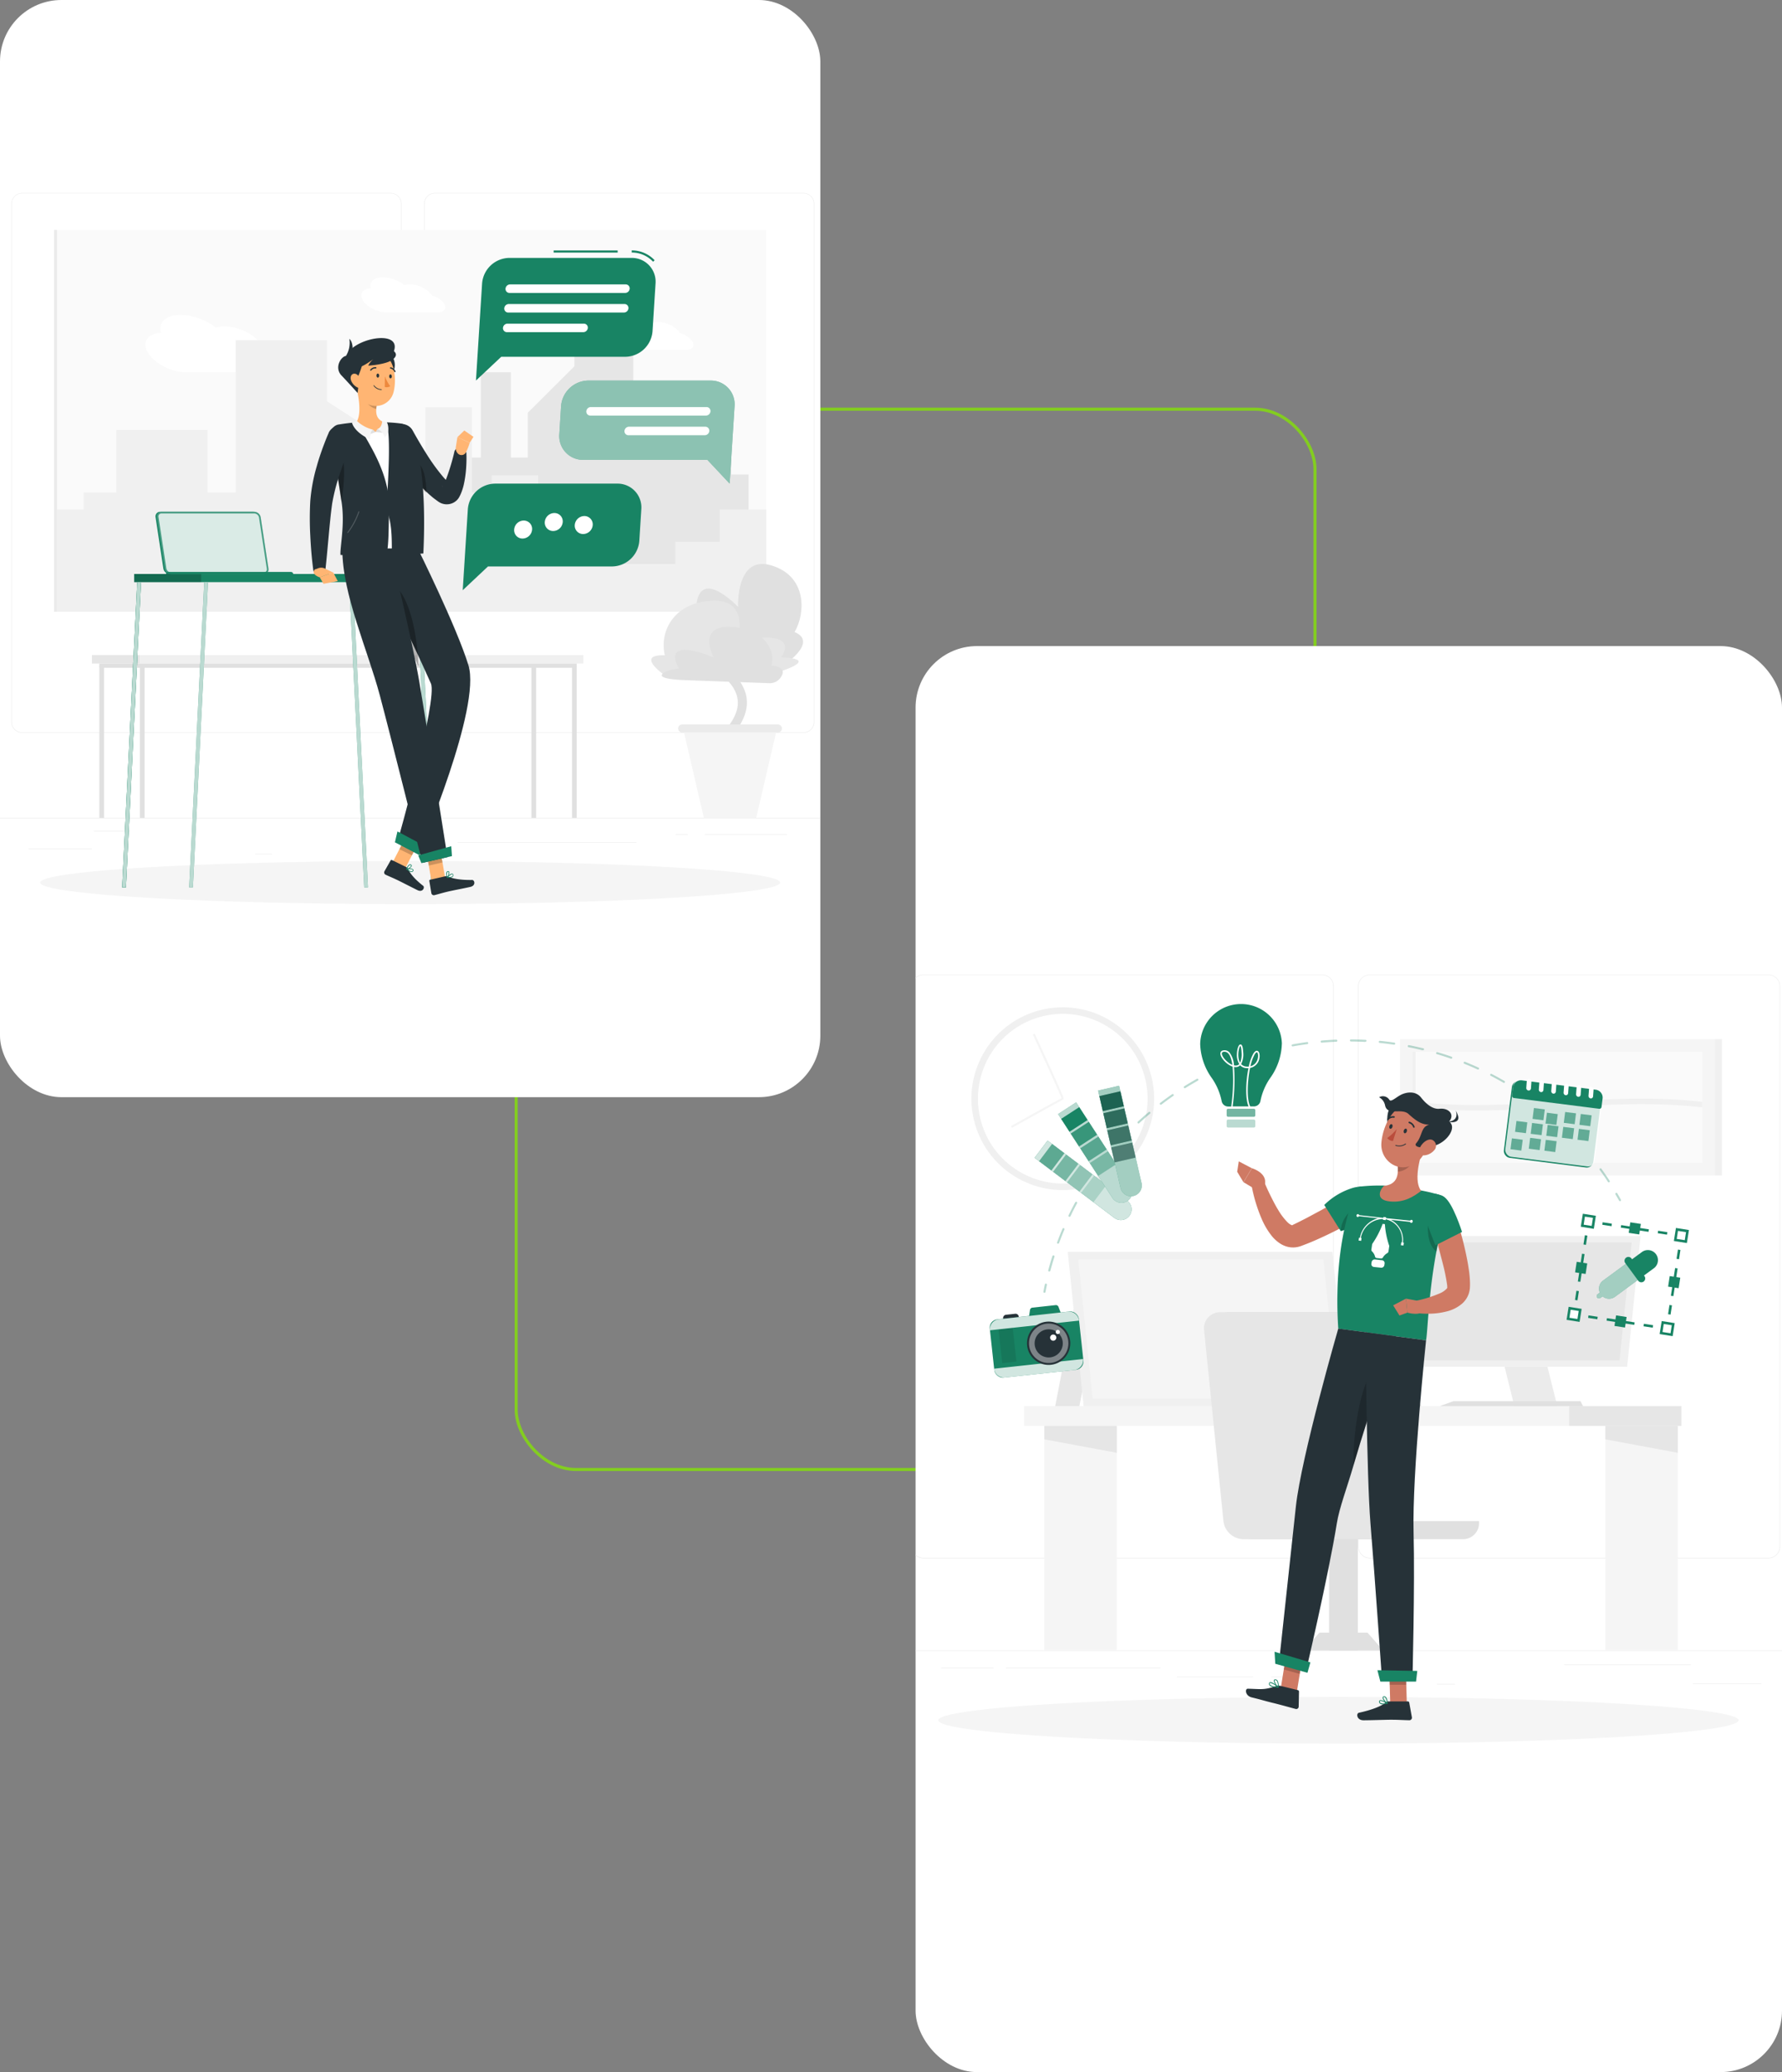 <svg xmlns="http://www.w3.org/2000/svg" xmlns:xlink="http://www.w3.org/1999/xlink" width="580" height="674.224" viewBox="0 0 580 674.224">
  <rect x="0" y="0" width="580" height="674.224" fill="#808080" stroke="none"/>
  <defs>
    <clipPath id="clip-path">
      <rect id="Rectangle_2738" data-name="Rectangle 2738" width="267" height="357" rx="20" transform="translate(315 682.039)" fill="#fff"/>
    </clipPath>
    <clipPath id="clip-path-2">
      <rect id="Rectangle_2739" data-name="Rectangle 2739" width="282" height="464" rx="20" transform="translate(612.999 892.263)" fill="#fff"/>
    </clipPath>
  </defs>
  <g id="TheProject" transform="translate(15442 -7150.112)">
    <g id="Rectangle_2741" data-name="Rectangle 2741" transform="translate(-15274.5 7282.758)" fill="none" stroke="#83cd20" stroke-width="1">
      <rect width="261" height="346" rx="20" stroke="none"/>
      <rect x="0.5" y="0.5" width="260" height="345" rx="19.5" fill="none"/>
    </g>
    <rect id="Rectangle_2738-2" data-name="Rectangle 2738" width="267" height="357" rx="20" transform="translate(-15442 7150.112)" fill="#fff"/>
    <g id="Groupe_de_masques_15" data-name="Groupe de masques 15" transform="translate(-15757 6468.073)" clip-path="url(#clip-path)">
      <g id="Psona_Apropos_Projet01" transform="translate(293.222 744.838)">
        <g id="freepik--background-complete--inject-2" transform="translate(0 0)">
          <rect id="Rectangle_1517" data-name="Rectangle 1517" width="310.557" height="0.155" transform="translate(0 203.353)" fill="#ebebeb"/>
          <rect id="Rectangle_1518" data-name="Rectangle 1518" width="20.571" height="0.155" transform="translate(31.118 213.347)" fill="#ebebeb"/>
          <rect id="Rectangle_1519" data-name="Rectangle 1519" width="5.397" height="0.155" transform="translate(104.832 215.036)" fill="#ebebeb"/>
          <rect id="Rectangle_1520" data-name="Rectangle 1520" width="11.919" height="0.155" transform="translate(52.31 207.583)" fill="#ebebeb"/>
          <rect id="Rectangle_1521" data-name="Rectangle 1521" width="26.826" height="0.155" transform="translate(251.147 208.626)" fill="#ebebeb"/>
          <rect id="Rectangle_1522" data-name="Rectangle 1522" width="3.932" height="0.155" transform="translate(241.682 208.626)" fill="#ebebeb"/>
          <rect id="Rectangle_1523" data-name="Rectangle 1523" width="58.186" height="0.155" transform="translate(170.713 211.247)" fill="#ebebeb"/>
          <path id="Tracé_4070" data-name="Tracé 4070" d="M23.951,205.021H143.882a3.547,3.547,0,0,0,3.54-3.547V32.886a3.547,3.547,0,0,0-3.54-3.516H23.951A3.547,3.547,0,0,0,20.4,32.917V201.475A3.547,3.547,0,0,0,23.951,205.021ZM143.882,29.494a3.391,3.391,0,0,1,3.385,3.391V201.475a3.391,3.391,0,0,1-3.385,3.391H23.951a3.4,3.4,0,0,1-3.391-3.391V32.886a3.4,3.4,0,0,1,3.391-3.391Z" transform="translate(139.402 -29.37)" fill="#ebebeb"/>
          <path id="Tracé_4071" data-name="Tracé 4071" d="M139.437,205.021H259.374a3.553,3.553,0,0,0,3.547-3.547V32.886a3.553,3.553,0,0,0-3.547-3.516H139.437a3.547,3.547,0,0,0-3.534,3.516V201.475A3.547,3.547,0,0,0,139.437,205.021ZM259.374,29.494a3.4,3.4,0,0,1,3.391,3.391V201.475a3.4,3.4,0,0,1-3.391,3.391H139.437a3.4,3.4,0,0,1-3.391-3.391V32.886a3.4,3.4,0,0,1,3.391-3.391Z" transform="translate(-110.437 -29.37)" fill="#ebebeb"/>
          <rect id="Rectangle_1524" data-name="Rectangle 1524" width="231.806" height="124.26" transform="translate(39.372 11.994)" fill="#fafafa"/>
          <path id="Tracé_4072" data-name="Tracé 4072" d="M206.849,73.329c-2.043-3.385-7.373-6.124-11.95-6.124a8.454,8.454,0,0,0-2.851.447,19.546,19.546,0,0,0-11.515-4.186c-4.807,0-7.342,2.484-6.366,5.838-4.385.217-6.317,3.006-4.3,6.41,2.1,3.553,7.677,6.429,12.46,6.429h27.546c3.385,0,4.932-2.037,3.441-4.553A10.715,10.715,0,0,0,206.849,73.329Z" transform="translate(-99.974 -23.808)" fill="#fff"/>
          <path id="Tracé_4073" data-name="Tracé 4073" d="M146.71,58.969c-1.242-2.068-4.5-3.727-7.292-3.727a5.012,5.012,0,0,0-1.739.273,11.932,11.932,0,0,0-7.037-2.559c-2.932,0-4.478,1.528-3.882,3.565-2.677.13-3.857,1.863-2.627,3.913s4.689,3.925,7.609,3.925h16.814c2.068,0,3.012-1.242,2.106-2.783A6.528,6.528,0,0,0,146.71,58.969Z" transform="translate(15.736 -25.522)" fill="#fff"/>
          <path id="Tracé_4074" data-name="Tracé 4074" d="M77.285,69.482c-1.242-2.068-4.5-3.727-7.292-3.727a5.018,5.018,0,0,0-1.733.286,11.9,11.9,0,0,0-7.031-2.559c-2.932,0-4.478,1.522-3.882,3.565-2.677.13-3.857,1.863-2.627,3.913s4.689,3.919,7.609,3.919h16.8c2.068,0,3.012-1.242,2.1-2.776A6.547,6.547,0,0,0,77.285,69.482Z" transform="translate(165.9 -23.805)" fill="#fff"/>
          <rect id="Rectangle_1525" data-name="Rectangle 1525" width="19.168" height="88.341" transform="translate(208.719 36.528)" fill="#e6e6e6"/>
          <path id="Tracé_4075" data-name="Tracé 4075" d="M85.707,146.635H103V76.02L85.707,93.244Z" transform="translate(107.869 -21.76)" fill="#e6e6e6"/>
          <rect id="Rectangle_1526" data-name="Rectangle 1526" width="19.168" height="59.161" transform="translate(233.8 65.708)" fill="#e6e6e6"/>
          <rect id="Rectangle_1527" data-name="Rectangle 1527" width="9.77" height="66.54" transform="translate(178.284 58.335)" fill="#e6e6e6"/>
          <rect id="Rectangle_1528" data-name="Rectangle 1528" width="9.77" height="49.54" transform="translate(164.359 75.329)" fill="#e6e6e6"/>
          <rect id="Rectangle_1529" data-name="Rectangle 1529" width="9.77" height="33.267" transform="translate(156.968 91.602)" fill="#e6e6e6"/>
          <rect id="Rectangle_1530" data-name="Rectangle 1530" width="9.77" height="33.267" transform="translate(116.422 91.602)" fill="#e6e6e6"/>
          <rect id="Rectangle_1531" data-name="Rectangle 1531" width="9.77" height="22.77" transform="translate(125.769 102.105)" fill="#e6e6e6"/>
          <rect id="Rectangle_1532" data-name="Rectangle 1532" width="9.77" height="33.267" transform="translate(255.65 91.602)" fill="#e6e6e6"/>
          <rect id="Rectangle_1533" data-name="Rectangle 1533" width="88.447" height="38.801" transform="translate(171.365 86.074)" fill="#e6e6e6"/>
          <rect id="Rectangle_1534" data-name="Rectangle 1534" width="88.447" height="15.553" transform="translate(116.422 109.322)" fill="#e6e6e6"/>
          <rect id="Rectangle_1535" data-name="Rectangle 1535" width="29.689" height="88.341" transform="translate(98.502 47.913)" fill="#f0f0f0"/>
          <path id="Tracé_4076" data-name="Tracé 4076" d="M163.408,156.417H136.613V85.808l26.795,17.217Z" transform="translate(-11.751 -20.163)" fill="#f0f0f0"/>
          <rect id="Rectangle_1536" data-name="Rectangle 1536" width="29.689" height="59.161" transform="translate(59.646 77.093)" fill="#f0f0f0"/>
          <rect id="Rectangle_1537" data-name="Rectangle 1537" width="15.137" height="66.54" transform="translate(160.204 69.714)" fill="#f0f0f0"/>
          <rect id="Rectangle_1538" data-name="Rectangle 1538" width="15.137" height="44.397" transform="translate(181.788 91.857)" fill="#f0f0f0"/>
          <rect id="Rectangle_1539" data-name="Rectangle 1539" width="15.137" height="33.267" transform="translate(193.222 102.987)" fill="#f0f0f0"/>
          <rect id="Rectangle_1540" data-name="Rectangle 1540" width="15.137" height="33.267" transform="translate(256.042 102.987)" fill="#f0f0f0"/>
          <rect id="Rectangle_1541" data-name="Rectangle 1541" width="15.137" height="22.77" transform="translate(241.564 113.484)" fill="#f0f0f0"/>
          <rect id="Rectangle_1542" data-name="Rectangle 1542" width="15.137" height="33.267" transform="translate(40.348 102.987)" fill="#f0f0f0"/>
          <rect id="Rectangle_1543" data-name="Rectangle 1543" width="137.018" height="38.801" transform="translate(49.043 97.459)" fill="#f0f0f0"/>
          <rect id="Rectangle_1544" data-name="Rectangle 1544" width="137.018" height="15.553" transform="translate(134.161 120.707)" fill="#f0f0f0"/>
          <rect id="Rectangle_1545" data-name="Rectangle 1545" width="0.975" height="124.26" transform="translate(39.372 11.994)" fill="#ebebeb"/>
          <path id="Tracé_4077" data-name="Tracé 4077" d="M41.3,196.514a1.46,1.46,0,0,0,.888-.311,1.435,1.435,0,0,0,.23-2.012c-.814-1.025,1.161-3.4,3.248-5.913,4.453-5.348,11.18-13.441,1.994-22.714-5.795-5.857-5.671-8.279-5.348-9.05.571-1.354,3.217-1.652,4.143-1.652h0a1.435,1.435,0,0,0,0-2.87c-.534,0-5.4.044-6.832,3.4-1.242,2.913.708,6.894,5.944,12.186,7.354,7.422,2.3,13.5-2.161,18.863-2.851,3.435-5.547,6.677-3.286,9.522a1.422,1.422,0,0,0,1.18.547Z" transform="translate(212.638 -9.366)" fill="#e0e0e0"/>
          <path id="Tracé_4078" data-name="Tracé 4078" d="M61.42,179.168H30.849l6.77,29.118H54.65Z" transform="translate(213.255 -4.933)" fill="#f5f5f5"/>
          <path id="Tracé_4079" data-name="Tracé 4079" d="M61.965,180.649H30.76a1.3,1.3,0,0,1-1.3-1.3h0a1.311,1.311,0,0,1,1.3-1.3h31.2a1.311,1.311,0,0,1,1.3,1.3h0a1.3,1.3,0,0,1-1.3,1.3Z" transform="translate(213.027 -5.116)" fill="#ebebeb"/>
          <path id="Tracé_4080" data-name="Tracé 4080" d="M30.8,156.006l28.888,9.54s10.466-7.068,2.863-10.248c3.615-6.168,4.075-18.192-7.559-21.683s-10.82,13.509-10.82,13.509-14.342-15.174-13.664,2.851C27.769,149.223,16.16,151.968,30.8,156.006Z" transform="translate(217.845 -12.441)" fill="#e0e0e0"/>
          <path id="Tracé_4081" data-name="Tracé 4081" d="M63.809,167.394H28.778s-9.242-6.522.435-6.211c-1.919-8.317,3.5-17.428,15.72-17.776s7.925,13.211,7.925,13.211,20.534-4.894,14.286,5.217C77.356,162.32,72.089,164.947,63.809,167.394Z" transform="translate(208.947 -10.768)" fill="#e6e6e6"/>
          <path id="Tracé_4082" data-name="Tracé 4082" d="M36.845,168.079l27.515.994a4.248,4.248,0,0,0,3.621-1.944c1.043-1.478,1.311-3.311-3.106-3.851,1.41-4.348-1.7-11.932-13.081-12.515s-5.671,9.938-5.671,9.938-17.211-7.515-11.335,3.658C32.156,164.259,22.634,167.57,36.845,168.079Z" transform="translate(207.942 -9.57)" fill="#e0e0e0"/>
          <rect id="Rectangle_1546" data-name="Rectangle 1546" width="144.347" height="2.764" transform="translate(67.304 150.341)" fill="#f0f0f0"/>
          <rect id="Rectangle_1547" data-name="Rectangle 1547" width="15.615" height="2.764" transform="translate(51.689 150.341)" fill="#e6e6e6"/>
          <rect id="Rectangle_1548" data-name="Rectangle 1548" width="155.378" height="1.385" transform="translate(54.099 153.105)" fill="#e0e0e0"/>
          <rect id="Rectangle_1549" data-name="Rectangle 1549" width="49.552" height="1.528" transform="translate(207.955 203.353) rotate(-90)" fill="#e0e0e0"/>
          <rect id="Rectangle_1550" data-name="Rectangle 1550" width="49.552" height="1.528" transform="translate(67.31 203.347) rotate(-90)" fill="#e0e0e0"/>
          <rect id="Rectangle_1551" data-name="Rectangle 1551" width="49.552" height="1.528" transform="translate(54.105 203.353) rotate(-90)" fill="#e0e0e0"/>
          <rect id="Rectangle_1552" data-name="Rectangle 1552" width="49.552" height="1.528" transform="translate(194.756 203.353) rotate(-90)" fill="#e0e0e0"/>
        </g>
        <g id="freepik--Shadow--inject-2" transform="translate(34.851 217.34)">
          <ellipse id="freepik--path--inject-2" cx="120.428" cy="7.031" rx="120.428" ry="7.031" fill="#f5f5f5"/>
        </g>
        <g id="freepik--Table--inject-2" transform="translate(61.534 103.726)">
          <rect id="Rectangle_1553" data-name="Rectangle 1553" width="93.968" height="2.658" transform="translate(3.925 20.236)" fill="#188464"/>
          <rect id="Rectangle_1554" data-name="Rectangle 1554" width="21.807" height="2.658" transform="translate(3.925 20.236)" opacity="0.2"/>
          <path id="Tracé_4083" data-name="Tracé 4083" d="M191.3,237.536l4.907-99.31h-1.23l-4.907,99.31Z" transform="translate(-168.265 -115.337)" fill="#188464"/>
          <path id="Tracé_4084" data-name="Tracé 4084" d="M191.3,237.536l4.907-99.31h-1.23l-4.907,99.31Z" transform="translate(-168.265 -115.337)" fill="#fff" opacity="0.7"/>
          <path id="Tracé_4085" data-name="Tracé 4085" d="M210.045,237.536l4.913-99.31h-1.236l-4.907,99.31Z" transform="translate(-208.815 -115.337)" fill="#188464"/>
          <path id="Tracé_4086" data-name="Tracé 4086" d="M210.045,237.536l4.913-99.31h-1.236l-4.907,99.31Z" transform="translate(-208.815 -115.337)" fill="#188464"/>
          <path id="Tracé_4087" data-name="Tracé 4087" d="M210.045,237.536l4.913-99.31h-1.236l-4.907,99.31Z" transform="translate(-208.815 -115.337)" fill="#fff" opacity="0.7"/>
          <path id="Tracé_4088" data-name="Tracé 4088" d="M150.214,237.536l-4.913-99.31h1.236l4.907,99.31Z" transform="translate(-71.426 -115.337)" fill="#188464"/>
          <path id="Tracé_4089" data-name="Tracé 4089" d="M150.214,237.536l-4.913-99.31h1.236l4.907,99.31Z" transform="translate(-71.426 -115.337)" fill="#fff" opacity="0.7"/>
          <path id="Tracé_4090" data-name="Tracé 4090" d="M131.459,237.536l-4.907-99.31h1.23l4.913,99.31Z" transform="translate(-30.87 -115.337)" fill="#188464"/>
          <path id="Tracé_4091" data-name="Tracé 4091" d="M131.459,237.536l-4.907-99.31h1.23l4.913,99.31Z" transform="translate(-30.87 -115.337)" fill="#fff" opacity="0.7"/>
          <path id="Tracé_4092" data-name="Tracé 4092" d="M205.25,118.548H175.063a1.491,1.491,0,0,0-1.5,1.776l2.54,16.708a2.149,2.149,0,0,0,2.043,1.776H208.33a1.5,1.5,0,0,0,1.509-1.776l-2.54-16.708A2.161,2.161,0,0,0,205.25,118.548Z" transform="translate(-162.685 -118.548)" fill="#188464"/>
          <path id="Tracé_4093" data-name="Tracé 4093" d="M204.874,118.548H174.663a1.491,1.491,0,0,0-1.5,1.776l2.54,16.708a2.149,2.149,0,0,0,2.043,1.776h30.211a1.5,1.5,0,0,0,1.509-1.776l-2.54-16.708a2.155,2.155,0,0,0-2.05-1.776Z" transform="translate(-161.843 -118.548)" fill="#188464"/>
          <path id="Tracé_4094" data-name="Tracé 4094" d="M204.874,118.548H174.663a1.491,1.491,0,0,0-1.5,1.776l2.54,16.708a2.149,2.149,0,0,0,2.043,1.776h30.211a1.5,1.5,0,0,0,1.509-1.776l-2.54-16.708a2.155,2.155,0,0,0-2.05-1.776Z" transform="translate(-161.843 -118.548)" fill="#fff" opacity="0.2"/>
          <path id="Tracé_4095" data-name="Tracé 4095" d="M207.879,138.174a.988.988,0,0,0,.764-.329,1.019,1.019,0,0,0,.217-.832l-2.54-16.677a1.627,1.627,0,0,0-1.522-1.323H174.587a.988.988,0,0,0-.764.329,1.019,1.019,0,0,0-.211.832l2.534,16.708a1.627,1.627,0,0,0,1.522,1.323Z" transform="translate(-161.768 -118.472)" fill="#fff" opacity="0.8"/>
          <path id="Tracé_4096" data-name="Tracé 4096" d="M206.851,135.374H166.783a.559.559,0,0,0-.565.665h41.4A.807.807,0,0,0,206.851,135.374Z" transform="translate(-151.92 -115.803)" fill="#188464"/>
        </g>
        <g id="freepik--Character--inject-2" transform="translate(122.613 47.204)">
          <path id="Tracé_4097" data-name="Tracé 4097" d="M130.835,218.016l3.956,2.23,4.894-9.478-3.957-2.23Z" transform="translate(-103.922 -47.346)" fill="#ffb573"/>
          <path id="Tracé_4098" data-name="Tracé 4098" d="M136.822,218.254l-4.609-2.267a.323.323,0,0,0-.441.13l-2.012,3.534a.814.814,0,0,0,.354,1.087c1.621.758,2.435,1.043,4.46,2.037,1.242.621,4.217,2.143,5.938,2.994s2.484-.882,1.863-1.4c-2.932-2.3-4.248-4.037-4.969-5.522A1.242,1.242,0,0,0,136.822,218.254Z" transform="translate(-105.474 -46.137)" fill="#263238"/>
          <path id="Tracé_4099" data-name="Tracé 4099" d="M133.481,208.538l3.957,2.23-2.522,4.888-4.081-2Z" transform="translate(-101.673 -47.346)" opacity="0.2"/>
          <path id="Tracé_4100" data-name="Tracé 4100" d="M133.023,128.657S145.8,154.34,149.632,166.88c4.193,13.733-15.727,60.211-15.727,60.211l-7.273-3.186s13.043-46.031,10.776-51.136c-6.211-14.1-20.72-43.813-20.72-43.813Z" transform="translate(-97.991 -60.377)" fill="#263238"/>
          <path id="Tracé_4101" data-name="Tracé 4101" d="M135.835,142.278c3.484,5.845,4.969,16.379,5.186,23.23-1.969-4.236-4.081-8.646-6.056-12.745h0c-1.329-3.907-2.621-7.671-3.826-10.894C131.407,139.638,133.2,137.837,135.835,142.278Z" transform="translate(-105.611 -58.601)" opacity="0.3"/>
          <path id="Tracé_4102" data-name="Tracé 4102" d="M128.977,211.506l7.944,4.161,2.279-2.689-9.4-5.006Z" transform="translate(-101.275 -47.438)" fill="#188464"/>
          <path id="Tracé_4103" data-name="Tracé 4103" d="M133.652,219.293a5.807,5.807,0,0,1-1.019-.683.1.1,0,0,1,.05-.186c.174-.031,1.727-.255,2.13.193a.41.41,0,0,1,.093.379.621.621,0,0,1-.379.46A1.242,1.242,0,0,1,133.652,219.293Zm-.689-.7c.665.509,1.211.752,1.5.658a.385.385,0,0,0,.236-.311.192.192,0,0,0-.037-.186C134.441,218.522,133.59,218.529,132.963,218.6Z" transform="translate(-101.198 -45.747)" fill="#188464"/>
          <path id="Tracé_4104" data-name="Tracé 4104" d="M133.1,218.812a.092.092,0,0,1-.037-.137c0-.05.5-1.273,1.118-1.472a.522.522,0,0,1,.466.068.4.4,0,0,1,.2.46c-.124.491-1.155,1.05-1.683,1.093Zm1.379-1.385a.292.292,0,0,0-.248,0c-.366.118-.727.776-.907,1.168.5-.124,1.242-.571,1.311-.9a.237.237,0,0,0-.112-.224Z" transform="translate(-101.681 -45.936)" fill="#188464"/>
          <path id="Tracé_4105" data-name="Tracé 4105" d="M118.177,99.873c.8,1.609,1.6,3.025,2.484,4.478s1.789,2.851,2.783,4.23c.484.7,1,1.373,1.5,2.056s1.056,1.348,1.627,2a43.2,43.2,0,0,0,3.6,3.82c.311.311.677.621,1.012.9a13.393,13.393,0,0,0,1.056.876l1.124.832c.124.081.093.075.472.323a4.913,4.913,0,0,0,.944.46,4.714,4.714,0,0,0,4.056-.429,4.889,4.889,0,0,0,.845-.671,4.4,4.4,0,0,0,.354-.41,2.931,2.931,0,0,0,.248-.348,11.661,11.661,0,0,0,.745-1.509,18.174,18.174,0,0,0,.87-2.758,35.849,35.849,0,0,0,.752-5.155,44.535,44.535,0,0,0,.1-5.075,2,2,0,0,0-3.938-.416v.068a69.623,69.623,0,0,1-2.665,8.789,11.978,11.978,0,0,1-.863,1.764,4.691,4.691,0,0,1-.422.621c-.043.062,0-.056.068-.106a1.908,1.908,0,0,1,.149-.18,1.739,1.739,0,0,1,.373-.3,1.944,1.944,0,0,1,.845-.311,2.062,2.062,0,0,1,.87.081c.261.056.689.385.4.143l-.745-.708c-.491-.484-.988-1.006-1.466-1.534a63.3,63.3,0,0,1-5.323-7.255c-.82-1.292-1.634-2.609-2.416-3.932s-1.578-2.714-2.273-3.969l-.05-.087a4.006,4.006,0,1,0-7.093,3.727Z" transform="translate(-91.785 -66.028)" fill="#263238"/>
          <path id="Tracé_4106" data-name="Tracé 4106" d="M135.823,109.2a29.617,29.617,0,0,1,.621,5.59c-.2-.2-.4-.4-.59-.621A48.965,48.965,0,0,1,131.6,109.2q-.814-1.068-1.565-2.174c-.311-.789-.621-1.578-.857-2.379-.087-.267-.168-.522-.248-.789C130.948,102.852,134.612,103.84,135.823,109.2Z" transform="translate(-98.463 -64.48)" opacity="0.3"/>
          <path id="Tracé_4107" data-name="Tracé 4107" d="M116.888,100.88l.5-3.211,3.994,1.863a17.022,17.022,0,0,1-1.2,3.068,1.627,1.627,0,0,1-2.6.429h0a2.41,2.41,0,0,1-.689-2.149Z" transform="translate(-69.353 -65.432)" fill="#ffb573"/>
          <path id="Tracé_4108" data-name="Tracé 4108" d="M118.036,95.816l2.981,2.056-1.236,1.938-3.994-1.839Z" transform="translate(-67.75 -65.735)" fill="#ffb573"/>
          <path id="Tracé_4109" data-name="Tracé 4109" d="M125.5,223.475l4.453-1.019L128.165,212l-4.453,1.019Z" transform="translate(-85.904 -46.78)" fill="#ffb573"/>
          <path id="Tracé_4110" data-name="Tracé 4110" d="M120.814,220.5l-5.006,1.149a.323.323,0,0,0-.261.379l.665,4.019a.814.814,0,0,0,.963.621c1.733-.435,2.54-.727,4.745-1.242,1.354-.311,5.118-1.025,6.988-1.453s1.391-2.267.559-2.255c-3.727.068-6.342-.422-7.826-1.124A1.279,1.279,0,0,0,120.814,220.5Z" transform="translate(-76.645 -45.399)" fill="#263238"/>
          <path id="Tracé_4111" data-name="Tracé 4111" d="M124.454,213.028l4.46-1.025.919,5.391-4.46,1.019Z" transform="translate(-86.646 -46.78)" opacity="0.2"/>
          <path id="Tracé_4112" data-name="Tracé 4112" d="M138.587,128.8s7.36,30.621,9.565,43.546c2.41,14.149,9.13,56.906,9.13,56.906l-8.161,1.863s-10.186-40.764-13.845-54.484c-3.975-14.907-12.211-32.919-12.211-47.546C128,129.081,138.587,128.8,138.587,128.8Z" transform="translate(-112.481 -60.354)" fill="#263238"/>
          <path id="Tracé_4113" data-name="Tracé 4113" d="M122.836,217.6l9.95-2.279-.224-3.211-10.751,2.975Z" transform="translate(-86.524 -46.763)" fill="#188464"/>
          <path id="Tracé_4114" data-name="Tracé 4114" d="M122.749,221.035a5.887,5.887,0,0,1-1.242.112.112.112,0,0,1-.1-.062.106.106,0,0,1,0-.118c.118-.13,1.18-1.279,1.776-1.193a.41.41,0,0,1,.311.242.584.584,0,0,1,0,.59A1.242,1.242,0,0,1,122.749,221.035Zm-.975-.106c.832,0,1.416-.18,1.578-.435a.4.4,0,0,0,0-.391.205.205,0,0,0-.149-.118C122.873,219.935,122.215,220.482,121.774,220.929Z" transform="translate(-76.823 -45.513)" fill="#188464"/>
          <path id="Tracé_4115" data-name="Tracé 4115" d="M122.834,221.259h-.05a.1.1,0,0,1-.075-.068c0-.05-.41-1.311-.056-1.863a.528.528,0,0,1,.4-.242.4.4,0,0,1,.447.23,2.338,2.338,0,0,1-.621,1.907Zm.2-1.95a.323.323,0,0,0-.2.143,2.435,2.435,0,0,0,0,1.484,2.124,2.124,0,0,0,.453-1.528c0-.056-.075-.124-.23-.106Z" transform="translate(-78.113 -45.626)" fill="#188464"/>
          <path id="Tracé_4116" data-name="Tracé 4116" d="M156.076,97.258a4.466,4.466,0,0,0-3.429-2.994,26.458,26.458,0,0,0-3.435-.522,90.676,90.676,0,0,0-10.391.186c-1.807.124-3.652.379-5.124.621h-.05a2.913,2.913,0,0,0-2.385,3.435,143.167,143.167,0,0,1,2.59,18.491c.522,9.037.168,16.149.379,18.329l24.447-.447C159.766,112.258,157.66,102.258,156.076,97.258Z" transform="translate(-123.647 -66.084)" fill="#fff"/>
          <path id="Tracé_4117" data-name="Tracé 4117" d="M148.37,93.514c1.242,4.764,9.093,13.2,10.043,26.466-.348,7.273-.056,12.236-.95,17.105l-14.969-.4c-.23-2.3,1.466-9.714.354-17.223-1.081-7.279-2.615-17.18-3.484-21.6a3.106,3.106,0,0,1,2.484-3.627h.056c1.553-.255,3.5-.528,5.4-.652Z" transform="translate(-132.506 -66.11)" fill="#263238"/>
          <path id="Tracé_4118" data-name="Tracé 4118" d="M147.879,125.463A.161.161,0,0,0,148,125.4a24.41,24.41,0,0,0,3.615-6.776.155.155,0,0,0-.1-.2.162.162,0,0,0-.2.106,23.888,23.888,0,0,1-3.565,6.683.155.155,0,0,0,.031.217A.186.186,0,0,0,147.879,125.463Z" transform="translate(-135.506 -62.047)" fill="#fff" opacity="0.2"/>
          <path id="Tracé_4119" data-name="Tracé 4119" d="M155.207,102.538c1.068,4.348.7,10.366-.186,15.857-.913-6.161-2.149-14.161-3.025-19.118C153.033,98.569,154.362,99.072,155.207,102.538Z" transform="translate(-144.709 -65.215)" opacity="0.3"/>
          <path id="Tracé_4120" data-name="Tracé 4120" d="M138.324,97.369a5.143,5.143,0,0,0-3.764-3.422,46.077,46.077,0,0,0-4.925-.416c1.391,4.509.578,17.708-.037,28.124,1.863,5.255,1.72,9.112,1.752,15.428l10.242-.894C142.709,113.014,139.858,101.58,138.324,97.369Z" transform="translate(-104.64 -66.107)" fill="#263238"/>
          <path id="Tracé_4121" data-name="Tracé 4121" d="M150.2,95.314c-3.037-.658-3.6-2.484-3.435-4.571a12.122,12.122,0,0,1,.211-1.534L143.135,86.1l-2.82-2.255c.832,3.329,1.814,9.416-.41,11.689,0,0,1.932,3.05,7.093,2.677C151.365,97.929,150.2,95.314,150.2,95.314Z" transform="translate(-125.128 -67.687)" fill="#ffb573"/>
          <path id="Tracé_4122" data-name="Tracé 4122" d="M144.976,95.565l.857.8-2.646,1,.317-1.012Z" transform="translate(-124.435 -65.776)" fill="#e0e0e0"/>
          <path id="Tracé_4123" data-name="Tracé 4123" d="M149.781,99.128s0-2.6.963-3.161A11.41,11.41,0,0,1,145.5,93.1l-1.571.621S144.5,96.73,149.781,99.128Z" transform="translate(-130.203 -66.177)" fill="#f5f5f5"/>
          <path id="Tracé_4124" data-name="Tracé 4124" d="M141.37,95.388l-.6,1,2.814.242L143,95.742Z" transform="translate(-119.37 -65.804)" fill="#e0e0e0"/>
          <path id="Tracé_4125" data-name="Tracé 4125" d="M142,98.58a4.043,4.043,0,0,0-2.391-2.832c1.516-.453,1.559-2.559,1.559-2.559l1.484.286A4.53,4.53,0,0,1,142,98.58Z" transform="translate(-117.606 -66.163)" fill="#f5f5f5"/>
          <path id="Tracé_4126" data-name="Tracé 4126" d="M146.652,88.888a11.982,11.982,0,0,0-.211,1.534c-1.416-.261-3.329-1.727-3.553-3.168a6.374,6.374,0,0,1-.081-1.441Z" transform="translate(-124.801 -67.366)" opacity="0.2"/>
          <path id="Tracé_4127" data-name="Tracé 4127" d="M141.056,75.369a5.193,5.193,0,0,1-.211,5.292L137.8,76.872Z" transform="translate(-114.018 -69.07)" fill="#263238"/>
          <path id="Tracé_4128" data-name="Tracé 4128" d="M137.77,79.878c.217,4.547.112,7.2,2.366,9.646a5.919,5.919,0,0,0,10.143-2.609c1.025-4.025.5-10.783-3.9-12.8a5.988,5.988,0,0,0-8.609,5.764Z" transform="translate(-123.011 -69.375)" fill="#ffb573"/>
          <path id="Tracé_4129" data-name="Tracé 4129" d="M140.534,75.774c1.963-6.286,21.534-9.534,13.944,1.1l-8.323-1.137-.311,2.137a29.555,29.555,0,0,1-1.7,4.876l.348,1.932-.36,3.143s-3.46-3.838-5.211-5.658C136.3,79.457,138.956,75.619,140.534,75.774Z" transform="translate(-128.57 -69.954)" fill="#263238"/>
          <path id="Tracé_4130" data-name="Tracé 4130" d="M151.728,76.589c-2.174,1.6-7.857,1.907-7.857,1.907a5.441,5.441,0,0,1,1.733-2.112c-2.279,1.478-4.3,3.18-8.112,3.323a11.025,11.025,0,0,1,5.95-6.348C148.026,71.3,155.809,73.589,151.728,76.589Z" transform="translate(-124.851 -69.527)" fill="#263238"/>
          <path id="Tracé_4131" data-name="Tracé 4131" d="M150.89,70.173s.845.571,1.037,2.559-1.82,4.553-1.82,4.553l-.5-1.273A8.25,8.25,0,0,0,150.89,70.173Z" transform="translate(-138.013 -69.918)" fill="#263238"/>
          <path id="Tracé_4132" data-name="Tracé 4132" d="M147.229,82.26a4.273,4.273,0,0,0,1.95,2.106c1.112.547,1.7-.46,1.416-1.689-.255-1.106-1.149-2.72-2.28-2.758S146.744,81.117,147.229,82.26Z" transform="translate(-133.744 -68.328)" fill="#ffb573"/>
          <path id="Tracé_4133" data-name="Tracé 4133" d="M142.177,80.528c0,.366.186.677.422.689s.441-.279.447-.652-.186-.677-.429-.689S142.184,80.137,142.177,80.528Z" transform="translate(-120.475 -68.335)" fill="#263238"/>
          <path id="Tracé_4134" data-name="Tracé 4134" d="M138.626,80.721c0,.373.186.677.429.689s.441-.279.441-.621-.186-.677-.422-.689S138.664,80.324,138.626,80.721Z" transform="translate(-112.794 -68.298)" fill="#263238"/>
          <path id="Tracé_4135" data-name="Tracé 4135" d="M139.146,80.634a13.739,13.739,0,0,0,1.714,3.242,2.1,2.1,0,0,1-1.764.248Z" transform="translate(-114.704 -68.211)" fill="#ed893e"/>
          <path id="Tracé_4136" data-name="Tracé 4136" d="M143.579,84.633a3.149,3.149,0,0,1-2.112-1.317.112.112,0,0,1,.031-.149.106.106,0,0,1,.149.037,3.106,3.106,0,0,0,2.366,1.242.118.118,0,0,1,.106.118.112.112,0,0,1-.112.1,3.034,3.034,0,0,1-.429-.031Z" transform="translate(-120.703 -67.801)" fill="#263238"/>
          <path id="Tracé_4137" data-name="Tracé 4137" d="M143.113,79.238a.23.23,0,0,1-.1-.043.217.217,0,0,1-.031-.3,2.081,2.081,0,0,1,1.776-.814.217.217,0,1,1-.05.429,1.671,1.671,0,0,0-1.391.621.2.2,0,0,1-.2.112Z" transform="translate(-123.286 -68.629)" fill="#263238"/>
          <path id="Tracé_4138" data-name="Tracé 4138" d="M139.166,79.721A.217.217,0,0,1,139,79.6a1.807,1.807,0,0,0-1.242-1.043.211.211,0,0,1-.174-.248.217.217,0,0,1,.248-.18h0a2.248,2.248,0,0,1,1.528,1.292.217.217,0,0,1-.23.3Z" transform="translate(-111.47 -68.621)" fill="#263238"/>
          <path id="Tracé_4139" data-name="Tracé 4139" d="M155.91,96.773c-.416.932-.77,1.776-1.112,2.665s-.683,1.77-1.006,2.658c-.621,1.776-1.242,3.584-1.739,5.416a55.8,55.8,0,0,0-2.149,11.466,101.868,101.868,0,0,0,0,11.273c.18,3.727.472,7.373.963,11.056a2,2,0,0,0,3.969-.037h0c.4-3.627.72-7.267,1.05-10.876q.242-2.708.522-5.385c.168-1.783.391-3.553.621-5.236a64.359,64.359,0,0,1,2.584-9.938c.559-1.658,1.137-3.323,1.752-4.969s1.273-3.335,1.863-4.894l.037-.087a4.012,4.012,0,0,0-7.391-3.106Z" transform="translate(-149.748 -65.953)" fill="#263238"/>
          <path id="Tracé_4140" data-name="Tracé 4140" d="M158.788,134.516l2.59,1.242-4.391,1.571s-2.975-.938-1.578-2.578l.783-.248A2.8,2.8,0,0,1,158.788,134.516Z" transform="translate(-153.763 -59.473)" fill="#ffb573"/>
          <path id="Tracé_4141" data-name="Tracé 4141" d="M159.636,138.326l-4.64.888-1.236-2.124,4.391-1.571Z" transform="translate(-150.536 -59.258)" fill="#ffb573"/>
        </g>
        <g id="freepik--Chat--inject-2" transform="translate(172.378 18.683)">
          <rect id="Rectangle_1555" data-name="Rectangle 1555" width="20.838" height="0.696" transform="translate(29.596 0.019)" fill="#188464"/>
          <path id="Tracé_4142" data-name="Tracé 4142" d="M72.039,49.11l.509-.478a10.149,10.149,0,0,0-7.453-3.2v.689a9.441,9.441,0,0,1,6.944,2.988Z" transform="translate(-10.083 -45.433)" fill="#188464"/>
          <path id="Tracé_4143" data-name="Tracé 4143" d="M115.488,47.526H75.65a9.012,9.012,0,0,0-8.838,8.317L65.3,79.694l-.484,7.739L73.042,79.7h40.41a9.006,9.006,0,0,0,8.832-8.311l.981-15.528a7.733,7.733,0,0,0-7.776-8.335Z" transform="translate(-60.501 -45.091)" fill="#188464"/>
          <path id="Tracé_4144" data-name="Tracé 4144" d="M111.013,57.713H73.367a1.292,1.292,0,0,1-1.3-1.385h0a1.509,1.509,0,0,1,1.478-1.385h37.639a1.292,1.292,0,0,1,1.3,1.385h0A1.5,1.5,0,0,1,111.013,57.713Z" transform="translate(-58.131 -43.881)" fill="#fff"/>
          <path id="Tracé_4145" data-name="Tracé 4145" d="M111.36,63.2H73.714a1.292,1.292,0,0,1-1.3-1.385h0a1.5,1.5,0,0,1,1.478-1.385h37.652a1.286,1.286,0,0,1,1.3,1.385h0A1.5,1.5,0,0,1,111.36,63.2Z" transform="translate(-58.894 -42.986)" fill="#fff"/>
          <path id="Tracé_4146" data-name="Tracé 4146" d="M109.934,68.693H85.089a1.292,1.292,0,0,1-1.3-1.391h0a1.5,1.5,0,0,1,1.472-1.385H110.1a1.292,1.292,0,0,1,1.3,1.385h0A1.5,1.5,0,0,1,109.934,68.693Z" transform="translate(-70.679 -42.091)" fill="#fff"/>
          <path id="Tracé_4147" data-name="Tracé 4147" d="M52.139,81.841H91.977a7.727,7.727,0,0,1,7.795,8.311l-1.118,17.491-.484,7.733-7.248-7.733H50.512a7.733,7.733,0,0,1-7.789-8.317l.578-9.174a9.006,9.006,0,0,1,8.838-8.311Z" transform="translate(-11.282 -39.493)" fill="#188464"/>
          <path id="Tracé_4148" data-name="Tracé 4148" d="M52.139,81.841H91.977a7.727,7.727,0,0,1,7.795,8.311l-1.118,17.491-.484,7.733-7.248-7.733H50.512a7.733,7.733,0,0,1-7.789-8.317l.578-9.174a9.006,9.006,0,0,1,8.838-8.311Z" transform="translate(-11.282 -39.493)" fill="#fff" opacity="0.5"/>
          <path id="Tracé_4149" data-name="Tracé 4149" d="M50.757,92.023H88.409a1.5,1.5,0,0,0,1.472-1.385h0a1.292,1.292,0,0,0-1.3-1.385H50.943a1.5,1.5,0,0,0-1.478,1.385h0a1.292,1.292,0,0,0,1.292,1.385Z" transform="translate(-9.235 -38.284)" fill="#fff"/>
          <path id="Tracé_4150" data-name="Tracé 4150" d="M51.088,97.523H75.932a1.509,1.509,0,0,0,1.478-1.385h0a1.292,1.292,0,0,0-1.3-1.385H51.268A1.491,1.491,0,0,0,49.8,96.138h0a1.292,1.292,0,0,0,1.292,1.385Z" transform="translate(2.85 -37.387)" fill="#fff"/>
          <path id="Tracé_4151" data-name="Tracé 4151" d="M119.146,110.672H79.314a9.006,9.006,0,0,0-8.838,8.317L69.3,137.622l-.491,7.733,8.224-7.733h40.416a9.012,9.012,0,0,0,8.838-8.317l.652-10.342a7.733,7.733,0,0,0-7.789-8.292Z" transform="translate(-68.804 -34.79)" fill="#188464"/>
          <path id="Tracé_4152" data-name="Tracé 4152" d="M96.658,121.821a3.155,3.155,0,0,1-3.106,2.925,2.72,2.72,0,0,1-2.745-2.925,3.168,3.168,0,0,1,3.106-2.925,2.714,2.714,0,0,1,2.745,2.925Z" transform="translate(-64.099 -33.448)" fill="#fff"/>
          <path id="Tracé_4153" data-name="Tracé 4153" d="M88.263,122.664a3.155,3.155,0,0,1-3.106,2.925,2.714,2.714,0,0,1-2.739-2.925,3.168,3.168,0,0,1,3.106-2.925,2.714,2.714,0,0,1,2.739,2.925Z" transform="translate(-45.947 -33.311)" fill="#fff"/>
          <path id="Tracé_4154" data-name="Tracé 4154" d="M105.224,123.93a3.168,3.168,0,0,1-3.106,2.925,2.714,2.714,0,0,1-2.739-2.925A3.155,3.155,0,0,1,102.485,121a2.721,2.721,0,0,1,2.739,2.925Z" transform="translate(-82.634 -33.104)" fill="#fff"/>
        </g>
      </g>
    </g>
    <rect id="Rectangle_2739-2" data-name="Rectangle 2739" width="282" height="464" rx="20" transform="translate(-15144 7360.336)" fill="#fff"/>
    <g id="Groupe_de_masques_16" data-name="Groupe de masques 16" transform="translate(-15757 6468.073)" clip-path="url(#clip-path-2)">
      <g id="Psona_Apropos_Projet02" transform="translate(586.073 968.118)">
        <g id="freepik--background-complete--inject-308" transform="translate(0 31.02)">
          <rect id="Rectangle_1556" data-name="Rectangle 1556" width="335.852" height="0.168" transform="translate(0 219.916)" fill="#ebebeb"/>
          <rect id="Rectangle_1557" data-name="Rectangle 1557" width="22.247" height="0.168" transform="translate(279.953 230.724)" fill="#ebebeb"/>
          <rect id="Rectangle_1558" data-name="Rectangle 1558" width="5.837" height="0.168" transform="translate(196.642 230.811)" fill="#ebebeb"/>
          <rect id="Rectangle_1559" data-name="Rectangle 1559" width="41.27" height="0.168" transform="translate(238.005 224.49)" fill="#ebebeb"/>
          <rect id="Rectangle_1560" data-name="Rectangle 1560" width="8.524" height="0.168" transform="translate(142.704 228.453)" fill="#ebebeb"/>
          <rect id="Rectangle_1561" data-name="Rectangle 1561" width="24.739" height="0.168" transform="translate(111.987 228.453)" fill="#ebebeb"/>
          <rect id="Rectangle_1562" data-name="Rectangle 1562" width="17.081" height="0.168" transform="translate(35.238 225.619)" fill="#ebebeb"/>
          <rect id="Rectangle_1563" data-name="Rectangle 1563" width="50.304" height="0.168" transform="translate(56.349 225.619)" fill="#ebebeb"/>
          <path id="Tracé_4155" data-name="Tracé 4155" d="M155.079,220.978H25.379a3.835,3.835,0,0,1-3.829-3.835V34.822a3.835,3.835,0,0,1,3.829-3.8h129.7a3.835,3.835,0,0,1,3.835,3.835V217.143A3.835,3.835,0,0,1,155.079,220.978ZM25.379,31.154a3.668,3.668,0,0,0-3.661,3.668V217.143a3.667,3.667,0,0,0,3.661,3.667h129.7a3.674,3.674,0,0,0,3.667-3.668V34.822a3.674,3.674,0,0,0-3.668-3.668Z" transform="translate(4.115 -31.02)" fill="#ebebeb"/>
          <path id="Tracé_4156" data-name="Tracé 4156" d="M277.08,220.978H147.373a3.842,3.842,0,0,1-3.835-3.835V34.822a3.842,3.842,0,0,1,3.835-3.8H277.08a3.835,3.835,0,0,1,3.822,3.8V217.143A3.835,3.835,0,0,1,277.08,220.978ZM147.373,31.154a3.674,3.674,0,0,0-3.667,3.668V217.143a3.674,3.674,0,0,0,3.667,3.667H277.08a3.674,3.674,0,0,0,3.668-3.668V34.822a3.674,3.674,0,0,0-3.668-3.668Z" transform="translate(27.411 -31.02)" fill="#ebebeb"/>
          <rect id="Rectangle_1564" data-name="Rectangle 1564" width="177.39" height="6.421" transform="translate(62.247 140.44)" fill="#f5f5f5"/>
          <path id="Tracé_4157" data-name="Tracé 4157" d="M146.549,149.791s-1.686-4.3,4.628-5.132c9.7-1.276,12.46,5.132,12.46,5.132Z" transform="translate(27.947 -9.351)" fill="#e6e6e6"/>
          <rect id="Rectangle_1565" data-name="Rectangle 1565" width="23.577" height="73.055" transform="translate(251.439 146.862)" fill="#f5f5f5"/>
          <rect id="Rectangle_1566" data-name="Rectangle 1566" width="23.577" height="73.055" transform="translate(68.836 146.862)" fill="#f5f5f5"/>
          <path id="Tracé_4158" data-name="Tracé 4158" d="M234.7,163.085l-23.577-4.38v-4.373H234.7Z" transform="translate(40.317 -7.471)" fill="#e6e6e6"/>
          <path id="Tracé_4159" data-name="Tracé 4159" d="M81.369,163.085l-23.57-4.38v-4.373h23.57Z" transform="translate(11.038 -7.471)" fill="#e6e6e6"/>
          <rect id="Rectangle_1567" data-name="Rectangle 1567" width="36.534" height="6.421" transform="translate(276.171 146.861) rotate(180)" fill="#e6e6e6"/>
          <path id="Tracé_4160" data-name="Tracé 4160" d="M228.767,145H155.8l4.38-42.539h72.967Z" transform="translate(29.752 -17.377)" fill="#f0f0f0"/>
          <path id="Tracé_4161" data-name="Tracé 4161" d="M197.541,138.18H183.576L186.76,151h13.971Z" transform="translate(35.057 -10.556)" fill="#ebebeb"/>
          <path id="Tracé_4162" data-name="Tracé 4162" d="M170.335,147.571h41.337l.833,1.632H165.822Z" transform="translate(31.666 -8.763)" fill="#e0e0e0"/>
          <path id="Tracé_4163" data-name="Tracé 4163" d="M225.823,142.593H158.236l3.95-38.388h67.594Z" transform="translate(30.218 -17.044)" fill="#e6e6e6"/>
          <path id="Tracé_4164" data-name="Tracé 4164" d="M60.771,156.13h7.866l8.625-44.836H69.4Z" transform="translate(11.605 -15.69)" fill="#e6e6e6"/>
          <path id="Tracé_4165" data-name="Tracé 4165" d="M69.367,156.992h86.126l-5.172-50.21H64.194Z" transform="translate(12.259 -16.552)" fill="#f0f0f0"/>
          <path id="Tracé_4166" data-name="Tracé 4166" d="M71.739,154.146h79.772l-4.662-45.3H67.071Z" transform="translate(12.808 -16.158)" fill="#f5f5f5"/>
          <rect id="Rectangle_1568" data-name="Rectangle 1568" width="102.354" height="44.333" transform="translate(184.611 21.045)" fill="#f5f5f5"/>
          <rect id="Rectangle_1569" data-name="Rectangle 1569" width="2.432" height="44.333" transform="translate(289.397 65.384) rotate(180)" fill="#f0f0f0"/>
          <rect id="Rectangle_1570" data-name="Rectangle 1570" width="36.272" height="94.294" transform="translate(282.935 25.075) rotate(90)" fill="#fafafa"/>
          <path id="Tracé_4167" data-name="Tracé 4167" d="M252.526,67.755c-31.093-3.58-62.193,3.587-93.286,0V65.968c31.093,3.58,62.193-3.587,93.286,0Z" transform="translate(30.409 -24.544)" fill="#f0f0f0"/>
          <rect id="Rectangle_1571" data-name="Rectangle 1571" width="36.272" height="1.008" transform="translate(189.649 25.081) rotate(90)" fill="#f0f0f0"/>
          <circle id="Ellipse_147" data-name="Ellipse 147" cx="29.736" cy="29.736" r="29.736" transform="translate(39.061 18.285) rotate(-13.28)" fill="#f0f0f0"/>
          <circle id="Ellipse_148" data-name="Ellipse 148" cx="27.607" cy="27.607" r="27.607" transform="translate(41.622 19.869) rotate(-13.28)" fill="#fff"/>
          <path id="Tracé_4168" data-name="Tracé 4168" d="M49,77.825l-.329-.584c12.312-6.872,15.57-8.631,16.47-9.088-.672-1.78-5.837-13.112-9.337-20.709l.611-.282c9.646,20.93,9.531,21.132,9.4,21.327l-.195.128h0C65.164,68.838,55.431,74.238,49,77.825Z" transform="translate(9.295 -27.937)" fill="#f5f5f5"/>
          <path id="Tracé_4169" data-name="Tracé 4169" d="M185.552,180.345h-56.04A6.677,6.677,0,0,0,136,186.235h44.259a5.233,5.233,0,0,0,5.293-5.891Z" transform="translate(24.732 -2.504)" fill="#e0e0e0"/>
          <path id="Tracé_4170" data-name="Tracé 4170" d="M160.8,197.135H116.545a6.67,6.67,0,0,1-6.482-5.891l-6.28-62.092a5.219,5.219,0,0,1,5.293-5.884h44.259a6.663,6.663,0,0,1,6.482,5.884l6.294,62.092a5.226,5.226,0,0,1-5.306,5.891Z" transform="translate(19.811 -13.404)" fill="#e0e0e0"/>
          <path id="Tracé_4171" data-name="Tracé 4171" d="M158.5,197.135H114.247a6.67,6.67,0,0,1-6.489-5.891l-6.294-62.092a5.226,5.226,0,0,1,5.293-5.884h44.259a6.67,6.67,0,0,1,6.489,5.884l6.287,62.092a5.226,5.226,0,0,1-5.293,5.891Z" transform="translate(19.368 -13.404)" fill="#e6e6e6"/>
          <rect id="Rectangle_1572" data-name="Rectangle 1572" width="9.364" height="36.185" transform="translate(161.511 183.731)" fill="#e0e0e0"/>
          <path id="Tracé_4172" data-name="Tracé 4172" d="M149.447,210.823H133.783L128.7,216.6h25.82Z" transform="translate(24.578 3.316)" fill="#e0e0e0"/>
        </g>
        <g id="freepik--Shadow--inject-308" transform="translate(34.331 266.063)">
          <ellipse id="freepik--path--inject-308" cx="130.237" cy="7.604" rx="130.237" ry="7.604" fill="#f5f5f5"/>
        </g>
        <g id="freepik--Character--inject-308" transform="translate(131.6 69.404)">
          <path id="Tracé_4173" data-name="Tracé 4173" d="M127.62,229.363l-5.192-1.451,1.988-12.413,5.192,1.458Z" transform="translate(-108.221 -34.175)" fill="#cf7a64"/>
          <path id="Tracé_4174" data-name="Tracé 4174" d="M157.784,232.137H152.39l-.369-12.487h5.394Z" transform="translate(-102.57 -33.383)" fill="#cf7a64"/>
          <path id="Tracé_4175" data-name="Tracé 4175" d="M153.508,229.61h6.28a.45.45,0,0,1,.443.369l.866,4.8a.826.826,0,0,1-.826.954c-2.116-.034-3.359-.161-6.045-.161-1.639,0-6.589.175-8.853.175s-2.465-2.237-1.531-2.445c4.191-.907,7.389-2.156,8.732-3.358a1.343,1.343,0,0,1,.934-.329Z" transform="translate(-104.232 -31.481)" fill="#263238"/>
          <path id="Tracé_4176" data-name="Tracé 4176" d="M124.078,225.36l5.723,1.4a.47.47,0,0,1,.356.47l-.1,4.9a.786.786,0,0,1-.981.752c-2.055-.544-5.011-1.39-7.6-2.015-3.029-.746-3.137-.88-6.717-1.746-2.149-.524-2.217-2.848-1.27-2.821,4.319.1,5.139.484,9.216-.833a2.526,2.526,0,0,1,1.377-.107Z" transform="translate(-110.04 -32.302)" fill="#263238"/>
          <path id="Tracé_4177" data-name="Tracé 4177" d="M151.508,98.263c-3.426,2.116-6.845,4.03-10.411,5.79-1.773.893-3.58,1.733-5.407,2.546-.914.41-1.847.8-2.781,1.175-.463.195-.947.369-1.417.551l-.712.275a9.292,9.292,0,0,1-1.276.383,7.389,7.389,0,0,1-2.841.054,8.161,8.161,0,0,1-2.445-.887,11.506,11.506,0,0,1-3.137-2.687,24.222,24.222,0,0,1-3.392-5.75,51.217,51.217,0,0,1-3.4-11.741l3.9-1.055c.725,1.7,1.484,3.473,2.317,5.145s1.673,3.359,2.606,4.863a20.554,20.554,0,0,0,3,3.976,4.252,4.252,0,0,0,1.343.961.531.531,0,0,0,.3.047c.04,0,0-.034.054-.06a1.25,1.25,0,0,1,.107-.067l.631-.3c.416-.2.84-.4,1.256-.611l2.512-1.276q2.512-1.343,5-2.687c3.311-1.84,6.677-3.748,9.928-5.622Z" transform="translate(-109.775 -58.73)" fill="#cf7a64"/>
          <path id="Tracé_4178" data-name="Tracé 4178" d="M151.013,96.317c-2.069,4.7-11.345,7.127-11.345,7.127l-5.374-8.5a22.526,22.526,0,0,1,9.471-5.609C150.341,87.665,153.236,91.165,151.013,96.317Z" transform="translate(-105.955 -58.348)" fill="#188464"/>
          <path id="Tracé_4179" data-name="Tracé 4179" d="M144.937,94.2a9.531,9.531,0,0,0-6.16,8.222s7.275-1.887,10.371-5.6A3.768,3.768,0,0,0,144.937,94.2Z" transform="translate(-105.099 -57.349)" opacity="0.2"/>
          <path id="Tracé_4180" data-name="Tracé 4180" d="M116.568,91.088l-4.333-2.6,2.727-4.554s5.118,1.478,4.212,5.3Z" transform="translate(-110.167 -59.3)" fill="#cf7a64"/>
          <path id="Tracé_4181" data-name="Tracé 4181" d="M110.5,85.434l.517-3.372,4.252,2.23-2.727,4.554Z" transform="translate(-110.499 -59.657)" fill="#cf7a64"/>
          <path id="Tracé_4182" data-name="Tracé 4182" d="M124.261,215.5,123.24,221.9l5.192,1.458,1.021-6.4Z" transform="translate(-108.066 -34.174)" opacity="0.2"/>
          <path id="Tracé_4183" data-name="Tracé 4183" d="M157.414,219.655h-5.394l.195,6.435h5.394Z" transform="translate(-102.57 -33.382)" opacity="0.2"/>
          <path id="Tracé_4184" data-name="Tracé 4184" d="M173.651,95.787c-6.045,19.231-6.153,39.113-6.9,43.258-4.191-.551-19.977-2.687-28.581-3.815-1.713-26.747,4.42-41.807,6.086-45.34a1.585,1.585,0,0,1,1.283-.914c.786-.081,2.015-.195,3.513-.262.793-.034,1.646-.054,2.532-.047h1.491a105.241,105.241,0,0,1,12.151,1.626c.759.134,1.531.3,2.277.464s1.343.329,2.015.5,1.417.383,2.015.558a3.123,3.123,0,0,1,2.116,3.976Z" transform="translate(-105.271 -58.396)" fill="#188464"/>
          <path id="Tracé_4185" data-name="Tracé 4185" d="M150.7,109.119l-2.391-.255a1.014,1.014,0,0,0-1.061.9l-.067.437a.927.927,0,0,0,.772,1.095l2.4.255a1.014,1.014,0,0,0,1.061-.9l.06-.43a.927.927,0,0,0-.772-1.1Z" transform="translate(-103.497 -54.539)" fill="#fff"/>
          <path id="Tracé_4186" data-name="Tracé 4186" d="M152.914,106.052a27.021,27.021,0,0,1-1.343-6.831l-.732-.081a28.879,28.879,0,0,1-3.258,6.341.84.84,0,0,0-.168.369l-.235,1.626a.672.672,0,0,0,.181.591,3.553,3.553,0,0,1,.987,1.626.625.625,0,0,0,.524.551l.719.081.725.074a.672.672,0,0,0,.672-.423,3.9,3.9,0,0,1,1.417-1.343.766.766,0,0,0,.343-.531l.235-1.626a.725.725,0,0,0-.067-.423Z" transform="translate(-103.497 -56.396)" fill="#fff"/>
          <path id="Tracé_4187" data-name="Tracé 4187" d="M161.011,98.339a.457.457,0,0,0-.437.255l-7.886-.813.047-.3-.853-.087-.04.289-7.886-.873a.41.41,0,0,0-.349-.336.477.477,0,0,0-.5.416.437.437,0,0,0,.363.511.45.45,0,0,0,.43-.249l6.233.672a8.061,8.061,0,0,0-5.918,6.334h-.289l-.134.92.833.087.134-.927h-.242a7.432,7.432,0,0,1,7.254-6.166l-.04.269.853.087.034-.269a6.751,6.751,0,0,1,5.28,7.51h-.215l-.134.927.846.087.134-.927-.316-.034a7.315,7.315,0,0,0-3.936-7.389l6.267.672a.416.416,0,0,0,.349.329.463.463,0,0,0,.49-.416.43.43,0,0,0-.376-.584Z" transform="translate(-104.273 -56.904)" fill="#fff"/>
          <path id="Tracé_4188" data-name="Tracé 4188" d="M167.463,98.96c-.819,3.137-1.5,6.254-2.062,9.276-3.6-2.64-2.687-9.491-2.687-9.491Z" transform="translate(-100.547 -56.471)" opacity="0.2"/>
          <path id="Tracé_4189" data-name="Tracé 4189" d="M163.563,78.5c-1.29,3.809-3.016,10.868-.625,13.844-2.411,1.827-5.515,3.9-10.176,3.439s-3.426-3.54-1.975-5.058c4.5-.463,4.816-3.708,4.467-6.851Z" transform="translate(-103.056 -60.337)" fill="#cf7a64"/>
          <path id="Tracé_4190" data-name="Tracé 4190" d="M159.272,80.347l-4.917,3.177a12.191,12.191,0,0,1,.087,2.2c1.7,0,4.232-1.538,4.641-3.258A5.964,5.964,0,0,0,159.272,80.347Z" transform="translate(-102.124 -59.985)" opacity="0.2"/>
          <path id="Tracé_4191" data-name="Tracé 4191" d="M153.267,66.685c-2.687,1.753-1.968,9.041,0,9.585S157.8,63.69,153.267,66.685Z" transform="translate(-102.667 -62.679)" fill="#263238"/>
          <path id="Tracé_4192" data-name="Tracé 4192" d="M166.365,76.35c-1.914,5-2.788,8.013-6.18,9.82-5.112,2.687-10.667-1.6-10.277-7.066.349-4.924,3.426-12.265,9.048-12.722a7.3,7.3,0,0,1,7.409,9.968Z" transform="translate(-102.977 -62.657)" fill="#cf7a64"/>
          <path id="Tracé_4193" data-name="Tracé 4193" d="M165.066,80.771c-2.109.8-4.635.06-3.7-1.021,2.123-2.479,1.417-5.293,4.252-6.045-2.277,0-3.923-.88-6.751-3.459-2.3-2.1-6.919.752-7.651-2.855a3.761,3.761,0,0,0-1.941-2.593,2.479,2.479,0,0,1,3.359.833c.611.934,2.4-1.175,4.447-1.935,2.338-.86,4.554-.49,5.877,1.209,1.733,2.21,3.849,3.856,5.992,3.634,3-.309,5.065,1.847,3.13,4.178C175.215,74.961,170,81.228,165.066,80.771Z" transform="translate(-103.094 -63.25)" fill="#263238"/>
          <path id="Tracé_4194" data-name="Tracé 4194" d="M167.632,71.854s4.44.188,3.1-3.694C172.038,70.51,172.374,72.559,167.632,71.854Z" transform="translate(-99.588 -62.312)" fill="#263238"/>
          <path id="Tracé_4195" data-name="Tracé 4195" d="M165.046,79.656a4.7,4.7,0,0,1-3.184,1.592c-1.605.1-2.015-1.458-1.223-2.821.672-1.236,2.378-2.767,3.822-2.223A2.093,2.093,0,0,1,165.046,79.656Z" transform="translate(-100.999 -60.798)" fill="#cf7a64"/>
          <path id="Tracé_4196" data-name="Tracé 4196" d="M121.886,236.9l8.793,2.465s7.422-31.637,10.076-48.235c.8-5.045,3.318-11.567,5.481-19.029,2.734-9.4,6.045-19.547,8.732-27.479,2.848-8.356,4.95-14.368,4.95-14.368l-18.694-2.5s-12.024,41.565-13.8,57.928C125.58,202.687,121.886,236.9,121.886,236.9Z" transform="translate(-108.324 -50.932)" fill="#263238"/>
          <path id="Tracé_4197" data-name="Tracé 4197" d="M142.313,170.1c2.734-9.4,6.045-19.547,8.732-27.479l-1.693-4.346C144.348,143.535,142,160.684,142.313,170.1Z" transform="translate(-104.429 -48.922)" opacity="0.2"/>
          <path id="Tracé_4198" data-name="Tracé 4198" d="M145.6,128.767s.3,46.448,1.579,62.193c1.411,17.243,3.782,51.238,3.782,51.238h9.874s.819-31.362.376-48.228c-.51-19.2,4.064-62.583,4.064-62.583Z" transform="translate(-103.795 -50.738)" fill="#263238"/>
          <path id="Tracé_4199" data-name="Tracé 4199" d="M149.775,224.782H161.4l.4-3.473-12.977-.222Z" transform="translate(-103.179 -33.108)" fill="#188464"/>
          <path id="Tracé_4200" data-name="Tracé 4200" d="M120.948,219.95l10.479,2.935.947-3.385-11.661-3.459Z" transform="translate(-108.548 -34.072)" fill="#188464"/>
          <path id="Tracé_4201" data-name="Tracé 4201" d="M157.026,74.031c-.134.41-.457.672-.725.591s-.39-.49-.255-.9.457-.672.725-.6S157.153,73.635,157.026,74.031Z" transform="translate(-101.812 -61.366)" fill="#263238"/>
          <path id="Tracé_4202" data-name="Tracé 4202" d="M153.089,72.808c-.134.416-.457.672-.725.6s-.39-.5-.255-.907.457-.672.725-.6S153.217,72.391,153.089,72.808Z" transform="translate(-102.563 -61.6)" fill="#263238"/>
          <path id="Tracé_4203" data-name="Tracé 4203" d="M154.615,73.224a15.6,15.6,0,0,1-3.1,2.929,2.506,2.506,0,0,0,1.861.994Z" transform="translate(-102.666 -61.345)" fill="#ba4d3c"/>
          <path id="Tracé_4204" data-name="Tracé 4204" d="M154.363,78.047a3.594,3.594,0,0,0,2.767-.618.129.129,0,1,0-.161-.2,3.446,3.446,0,0,1-3.083.443.128.128,0,0,0-.161.081.134.134,0,0,0,.087.161,3.462,3.462,0,0,0,.551.134Z" transform="translate(-102.245 -60.586)" fill="#263238"/>
          <path id="Tracé_4205" data-name="Tracé 4205" d="M159.027,73.183a.208.208,0,0,0,.128,0,.249.249,0,0,0,.155-.322,2.539,2.539,0,0,0-1.666-1.632.256.256,0,0,0-.121.5h0a2.015,2.015,0,0,1,1.31,1.3A.249.249,0,0,0,159.027,73.183Z" transform="translate(-101.556 -61.727)" fill="#263238"/>
          <path id="Tracé_4206" data-name="Tracé 4206" d="M151.689,70.974a.269.269,0,0,0,.228-.074,2.015,2.015,0,0,1,1.72-.672.256.256,0,1,0,.087-.5,2.546,2.546,0,0,0-2.176.819.255.255,0,0,0,0,.363A.282.282,0,0,0,151.689,70.974Z" transform="translate(-102.674 -62.016)" fill="#263238"/>
          <path id="Tracé_4207" data-name="Tracé 4207" d="M150.549,230.625a6.621,6.621,0,0,0,1.417-.195.128.128,0,0,0,.1-.107.114.114,0,0,0-.054-.128c-.188-.121-1.887-1.189-2.492-.887a.437.437,0,0,0-.235.363.752.752,0,0,0,.235.672,1.605,1.605,0,0,0,1.028.282Zm1.055-.376a2.572,2.572,0,0,1-1.908-.1.484.484,0,0,1-.155-.457.168.168,0,0,1,.087-.154c.316-.161,1.29.3,1.975.739Z" transform="translate(-103.093 -31.548)" fill="#188464"/>
          <path id="Tracé_4208" data-name="Tracé 4208" d="M151.754,230.629a.128.128,0,0,0,.067,0,.141.141,0,0,0,.067-.114c0-.067-.067-1.626-.672-2.136a.672.672,0,0,0-.537-.161h0a.437.437,0,0,0-.416.329c-.141.6.893,1.787,1.437,2.089Zm-1-2.17a.4.4,0,0,1,.289.114,2.942,2.942,0,0,1,.571,1.686c-.537-.423-1.189-1.343-1.108-1.666,0-.034,0-.114.195-.134Z" transform="translate(-102.908 -31.748)" fill="#188464"/>
          <path id="Tracé_4209" data-name="Tracé 4209" d="M122.187,226.143a.134.134,0,0,0,.107-.081.128.128,0,0,0,0-.141c-.208-.181-2.055-1.767-2.774-1.565a.41.41,0,0,0-.289.282h0a.712.712,0,0,0,.087.672c.45.672,2.015.813,2.888.846Zm-2.586-1.552a5.225,5.225,0,0,1,2.2,1.276,3.446,3.446,0,0,1-2.3-.719.464.464,0,0,1-.054-.43.141.141,0,0,1,.114-.114Z" transform="translate(-108.84 -32.487)" fill="#188464"/>
          <path id="Tracé_4210" data-name="Tracé 4210" d="M121.934,226.288h.034a.121.121,0,0,0,.081-.1,3.687,3.687,0,0,0-.322-2.217.954.954,0,0,0-.631-.383h0c-.349-.047-.49.1-.551.235-.235.571.739,2.015,1.3,2.445a.108.108,0,0,0,.087.02Zm-1.008-2.458h.134a.672.672,0,0,1,.463.282,2.989,2.989,0,0,1,.3,1.78c-.551-.544-1.182-1.639-1.041-1.982a.161.161,0,0,1,.148-.081ZM121.074,223.709Z" transform="translate(-108.587 -32.632)" fill="#188464"/>
          <path id="Tracé_4211" data-name="Tracé 4211" d="M173.448,100.29c.893,2.875,1.592,5.709,2.217,8.638.3,1.464.591,2.935.806,4.46a35.922,35.922,0,0,1,.45,4.809c0,.45,0,.927-.034,1.451a5.649,5.649,0,0,1-.107.893,8.206,8.206,0,0,1-.255,1.048,7.53,7.53,0,0,1-2.2,3.3,12.171,12.171,0,0,1-5.206,2.573,23.66,23.66,0,0,1-4.823.672,27.588,27.588,0,0,1-4.7-.195l-.087-4.03a40.36,40.36,0,0,0,7.577-2.378,6.509,6.509,0,0,0,2.331-1.619c.155-.235.121-.343.087-.349h0v-.188a3.253,3.253,0,0,0-.06-.725c-.141-1.122-.4-2.479-.672-3.8s-.625-2.687-.974-4.03l-2.136-8.195Z" transform="translate(-101.139 -56.176)" fill="#cf7a64"/>
          <path id="Tracé_4212" data-name="Tracé 4212" d="M168.165,92.008c2.727,1.626,5.8,11.332,5.8,11.332l-8.652,4.359s-1.773-4.359-3.05-7.933C159.809,92.928,162.8,88.8,168.165,92.008Z" transform="translate(-100.779 -57.969)" fill="#188464"/>
          <path id="Tracé_4213" data-name="Tracé 4213" d="M161.56,120.482l-4.937-.914.464,4.554s4.93,1.4,5.1-1.135Z" transform="translate(-101.691 -52.495)" fill="#cf7a64"/>
          <path id="Tracé_4214" data-name="Tracé 4214" d="M153.126,121.744l2.055,3.311,2.573-.934-.464-4.554Z" transform="translate(-102.359 -52.495)" fill="#cf7a64"/>
        </g>
        <g id="freepik--Icons--inject-308" transform="translate(50.784 40.609)">
          <g id="Groupe_423" data-name="Groupe 423" transform="translate(17.743 11.523)" opacity="0.3">
            <path id="Tracé_4215" data-name="Tracé 4215" d="M57.875,118.444h-.06a.329.329,0,0,1-.269-.39c.148-.779.3-1.545.47-2.317a.343.343,0,1,1,.672.141q-.242,1.149-.463,2.3A.336.336,0,0,1,57.875,118.444Z" transform="translate(-57.539 -36.006)" fill="#188464"/>
            <path id="Tracé_4216" data-name="Tracé 4216" d="M59.194,124.266h-.081a.336.336,0,0,1-.242-.41c.4-1.531.853-3.07,1.343-4.581a.351.351,0,1,1,.672.2c-.477,1.5-.92,3.029-1.343,4.554A.336.336,0,0,1,59.194,124.266Zm2.875-9.061a.262.262,0,0,1-.121,0,.329.329,0,0,1-.195-.43c.544-1.484,1.135-2.976,1.76-4.433a.329.329,0,0,1,.437-.175.336.336,0,0,1,.181.437c-.618,1.451-1.2,2.935-1.753,4.406a.329.329,0,0,1-.309.195Zm3.708-8.732a.275.275,0,0,1-.141-.034.322.322,0,0,1-.154-.443c.672-1.424,1.411-2.855,2.17-4.245a.334.334,0,1,1,.584.322c-.746,1.377-1.471,2.794-2.149,4.212a.343.343,0,0,1-.309.168ZM241.32,95.262a.343.343,0,0,1-.282-.155c-.853-1.343-1.753-2.626-2.687-3.9a.329.329,0,0,1,.081-.463.343.343,0,0,1,.47.074c.92,1.283,1.827,2.6,2.687,3.929a.336.336,0,0,1-.1.463A.356.356,0,0,1,241.32,95.262ZM88.246,76.105A.349.349,0,0,1,88,76a.336.336,0,0,1,0-.477c1.162-1.068,2.364-2.129,3.573-3.15a.336.336,0,0,1,.43.517c-1.2,1.008-2.391,2.062-3.547,3.123a.322.322,0,0,1-.215.094ZM95.507,70a.336.336,0,0,1-.2-.6c1.256-.967,2.552-1.908,3.849-2.8a.336.336,0,1,1,.376.551c-1.283.893-2.566,1.827-3.822,2.781A.322.322,0,0,1,95.507,70Zm7.8-5.374a.336.336,0,0,1-.289-.161.343.343,0,0,1,.107-.463c1.343-.833,2.72-1.652,4.1-2.425a.336.336,0,1,1,.329.584c-1.343.772-2.741,1.579-4.071,2.411a.336.336,0,0,1-.175.007Zm103.886-1.733a.3.3,0,0,1-.168-.047c-1.343-.786-2.754-1.552-4.151-2.27a.343.343,0,0,1-.141-.457.336.336,0,0,1,.45-.141c1.4.725,2.814,1.5,4.178,2.291a.336.336,0,0,1-.168.625Zm-8.43-4.359a.363.363,0,0,1-.141,0c-1.424-.672-2.888-1.283-4.346-1.874a.336.336,0,0,1-.188-.437.343.343,0,0,1,.443-.188c1.464.6,2.935,1.229,4.373,1.887a.336.336,0,0,1,.161.45A.329.329,0,0,1,198.761,58.533Zm-8.806-3.553a.3.3,0,0,1-.107,0c-1.478-.517-3-1.008-4.507-1.458a.329.329,0,0,1-.228-.416.343.343,0,0,1,.416-.228c1.525.457,3.05.947,4.541,1.471a.341.341,0,1,1-.114.672Zm-9.108-2.687h-.081c-1.518-.376-3.076-.719-4.621-1.021a.336.336,0,0,1-.262-.4.329.329,0,0,1,.39-.262c1.558.3,3.123.672,4.655,1.028a.329.329,0,0,1,.249.4.336.336,0,0,1-.309.195Zm-42.385-1.27a.337.337,0,0,1-.06-.672c1.552-.282,3.13-.537,4.7-.746a.322.322,0,0,1,.376.289.336.336,0,0,1-.282.376c-1.565.208-3.137.457-4.7.739Zm33.068-.558h-.067c-1.545-.228-3.123-.423-4.7-.584a.338.338,0,1,1,.067-.672c1.579.154,3.17.349,4.7.584a.336.336,0,0,1,.282.376.343.343,0,0,1-.282.242Zm-23.664-.672a.336.336,0,1,1,0-.672c1.565-.134,3.164-.235,4.749-.3a.349.349,0,0,1,.349.322.343.343,0,0,1-.322.349c-1.579.06-3.164.161-4.7.3Zm14.227-.235h0c-1.565-.087-3.157-.134-4.7-.141a.336.336,0,0,1,0-.672h0c1.579,0,3.177.054,4.756.141a.336.336,0,0,1,.322.349.343.343,0,0,1-.376.235Z" transform="translate(-57.287 -48.747)" fill="#188464"/>
            <path id="Tracé_4217" data-name="Tracé 4217" d="M215.362,93.362a.336.336,0,0,1-.3-.168c-.376-.672-.766-1.343-1.162-2.015a.339.339,0,1,1,.584-.343c.4.672.786,1.343,1.162,2.049a.329.329,0,0,1-.128.457A.356.356,0,0,1,215.362,93.362Z" transform="translate(-27.688 -40.741)" fill="#188464"/>
          </g>
          <path id="Tracé_4218" data-name="Tracé 4218" d="M108.39,52.664c.524.544,1.034,1.632,1.343,3.728-1.652-.672-3.359-2.579-3.419-3.641,0-.249.047-.591.732-.638h.128a1.639,1.639,0,0,1,1.216.551Z" transform="translate(-30.482 -36.581)" fill="#188464"/>
          <path id="Tracé_4219" data-name="Tracé 4219" d="M111.4,55.988a4.7,4.7,0,0,1-.531-1.652c-.249-1.861.329-3.688.6-3.8,0,0,.316.195.4,2.055a7.106,7.106,0,0,1-.47,3.392Z" transform="translate(-29.623 -36.881)" fill="#188464"/>
          <path id="Tracé_4220" data-name="Tracé 4220" d="M114.434,69.194h-5.159v-.168a62.475,62.475,0,0,0,.443-12.668,2.465,2.465,0,0,0,.625.04,1.941,1.941,0,0,0,1.343-.584,2.982,2.982,0,0,0,2.055.92,3.446,3.446,0,0,0,.672,0C113.513,61.08,113.325,66.7,114.434,69.194Z" transform="translate(-29.916 -35.874)" fill="#188464"/>
          <path id="Tracé_4221" data-name="Tracé 4221" d="M116.519,54.227a3.318,3.318,0,0,1-2.4,2.6,13.925,13.925,0,0,1,1.343-3.815c.322-.558.591-.746.746-.746h.06C116.519,52.38,116.754,53.2,116.519,54.227Z" transform="translate(-28.992 -36.552)" fill="#188464"/>
          <path id="Tracé_4222" data-name="Tracé 4222" d="M126.965,52.072a20.023,20.023,0,0,1-3.735,11,19.829,19.829,0,0,0-3.238,7.6,2.163,2.163,0,0,1-2.136,1.72h-1.175c-1.182-2.257-.967-8.121-.054-12.521a3.788,3.788,0,0,0,3.009-3.009c.262-1.2,0-2.284-.571-2.526-.316-.121-.819-.06-1.411.94a14.811,14.811,0,0,0-1.444,4.151,3.676,3.676,0,0,1-.725,0,2.492,2.492,0,0,1-1.773-.819,6.787,6.787,0,0,0,.672-3.862c-.081-1.72-.356-2.519-.88-2.519-.746,0-1.135,1.874-1.162,3.13a5.535,5.535,0,0,0,.772,3.251,1.5,1.5,0,0,1-1.048.484,2.794,2.794,0,0,1-.672-.06,7.644,7.644,0,0,0-1.5-4.232,2.129,2.129,0,0,0-1.746-.672c-1.128.074-1.209.84-1.189,1.155.081,1.3,2.015,3.526,3.983,4.158a60.849,60.849,0,0,1-.423,12.762v.222h-.994a2.163,2.163,0,0,1-2.143-1.72,19.822,19.822,0,0,0-3.271-7.631,20.024,20.024,0,0,1-3.721-11,13.3,13.3,0,0,1,26.593,0Z" transform="translate(-31.613 -39.071)" fill="#188464"/>
          <rect id="Rectangle_1573" data-name="Rectangle 1573" width="9.323" height="2.613" rx="0.451" transform="translate(77.39 34.085)" fill="#188464" opacity="0.6"/>
          <rect id="Rectangle_1574" data-name="Rectangle 1574" width="9.323" height="2.613" rx="0.451" transform="translate(77.39 37.585)" fill="#188464" opacity="0.3"/>
          <rect id="Rectangle_1575" data-name="Rectangle 1575" width="29.347" height="25.122" rx="2.16" transform="translate(170.5 24.862) rotate(7.21)" fill="#188464"/>
          <rect id="Rectangle_1576" data-name="Rectangle 1576" width="29.347" height="25.122" rx="2.16" transform="translate(170.956 24.513) rotate(7.21)" fill="#fff" opacity="0.8"/>
          <path id="Tracé_4223" data-name="Tracé 4223" d="M212.856,62.977l-24.013-3.043a2.573,2.573,0,0,0-2.875,2.23l-.349,2.761a.672.672,0,0,0,.571.739L214,69.183a.672.672,0,0,0,.739-.571l.349-2.761a2.573,2.573,0,0,0-2.23-2.875Z" transform="translate(-15.338 -35.091)" fill="#188464"/>
          <rect id="Rectangle_1577" data-name="Rectangle 1577" width="3.56" height="3.56" transform="translate(177.404 33.845) rotate(7.21)" fill="#188464" opacity="0.6"/>
          <rect id="Rectangle_1578" data-name="Rectangle 1578" width="3.555" height="3.555" transform="translate(181.636 35.368) rotate(7.481)" fill="#188464" opacity="0.6"/>
          <rect id="Rectangle_1579" data-name="Rectangle 1579" width="3.56" height="3.56" transform="translate(187.567 35.131) rotate(7.21)" fill="#188464" opacity="0.6"/>
          <rect id="Rectangle_1580" data-name="Rectangle 1580" width="3.56" height="3.56" transform="translate(192.651 35.777) rotate(7.21)" fill="#188464" opacity="0.6"/>
          <rect id="Rectangle_1581" data-name="Rectangle 1581" width="3.56" height="3.56" transform="translate(171.709 38.054) rotate(7.21)" fill="#188464" opacity="0.6"/>
          <rect id="Rectangle_1582" data-name="Rectangle 1582" width="3.56" height="3.56" transform="translate(176.793 38.701) rotate(7.21)" fill="#188464" opacity="0.6"/>
          <rect id="Rectangle_1583" data-name="Rectangle 1583" width="3.56" height="3.56" transform="translate(181.871 39.34) rotate(7.21)" fill="#188464" opacity="0.6"/>
          <rect id="Rectangle_1584" data-name="Rectangle 1584" width="3.56" height="3.56" transform="translate(186.956 39.98) rotate(7.21)" fill="#188464" opacity="0.6"/>
          <rect id="Rectangle_1585" data-name="Rectangle 1585" width="3.56" height="3.56" transform="translate(192.041 40.626) rotate(7.21)" fill="#188464" opacity="0.6"/>
          <rect id="Rectangle_1586" data-name="Rectangle 1586" width="3.555" height="3.555" transform="translate(170.232 43.711) rotate(7.481)" fill="#188464" opacity="0.6"/>
          <rect id="Rectangle_1587" data-name="Rectangle 1587" width="3.56" height="3.56" transform="translate(176.176 43.549) rotate(7.21)" fill="#188464" opacity="0.6"/>
          <rect id="Rectangle_1588" data-name="Rectangle 1588" width="3.56" height="3.56" transform="translate(181.254 44.195) rotate(7.21)" fill="#188464" opacity="0.6"/>
          <path id="Tracé_4224" data-name="Tracé 4224" d="M207.186,65.464h0a.806.806,0,0,1-.672-.853l.168-2.237a.712.712,0,0,1,.813-.672h0a.813.813,0,0,1,.672.853L208,64.793a.719.719,0,0,1-.813.672Z" transform="translate(-11.347 -34.751)" fill="#fff"/>
          <path id="Tracé_4225" data-name="Tracé 4225" d="M203.791,65.024h0a.813.813,0,0,1-.672-.853l.168-2.237a.719.719,0,0,1,.813-.672h0a.806.806,0,0,1,.672.853l-.168,2.237a.719.719,0,0,1-.813.672Z" transform="translate(-11.996 -34.835)" fill="#fff"/>
          <path id="Tracé_4226" data-name="Tracé 4226" d="M200.407,64.6h0a.819.819,0,0,1-.705-.86l.168-2.237a.725.725,0,0,1,.813-.672h0a.826.826,0,0,1,.672.86l-.168,2.237a.725.725,0,0,1-.779.672Z" transform="translate(-12.648 -34.918)" fill="#fff"/>
          <path id="Tracé_4227" data-name="Tracé 4227" d="M197.006,64.168h0a.813.813,0,0,1-.672-.86l.168-2.237a.719.719,0,0,1,.813-.672h0a.813.813,0,0,1,.672.86l-.168,2.237a.719.719,0,0,1-.813.672Z" transform="translate(-13.291 -35)" fill="#fff"/>
          <path id="Tracé_4228" data-name="Tracé 4228" d="M193.611,63.739h0a.813.813,0,0,1-.672-.86l.168-2.237a.719.719,0,0,1,.813-.672h0a.813.813,0,0,1,.672.86l-.168,2.277a.719.719,0,0,1-.813.631Z" transform="translate(-13.94 -35.081)" fill="#fff"/>
          <path id="Tracé_4229" data-name="Tracé 4229" d="M190.23,63.311h0a.826.826,0,0,1-.725-.86l.168-2.237a.725.725,0,0,1,.813-.672h0a.819.819,0,0,1,.705.86l-.168,2.23a.725.725,0,0,1-.793.678Z" transform="translate(-14.596 -35.163)" fill="#fff"/>
          <path id="Tracé_4230" data-name="Tracé 4230" d="M228.616,128.5l-2.029-.309.121-.813,1.216.188.188-1.223.813.128Z" transform="translate(-7.514 -22.406)" fill="#188464"/>
          <path id="Tracé_4231" data-name="Tracé 4231" d="M227.432,128.145l-3-.457.128-.813,3,.463Zm-6.005-.914-3.009-.463.128-.813,3,.463Zm-6.012-.92-3-.463.121-.806,3,.457Zm-6.012-.9-3-.463.121-.806,3.009.457Z" transform="translate(-11.369 -22.826)" fill="#188464"/>
          <path id="Tracé_4232" data-name="Tracé 4232" d="M204.207,124.793l-2.035-.309.316-2.029.806.121-.181,1.222,1.216.181Z" transform="translate(-12.176 -23.148)" fill="#188464"/>
          <path id="Tracé_4233" data-name="Tracé 4233" d="M203.633,123.434l-.813-.128.463-3,.806.128Zm.92-6.045-.8-.087.457-3.009.813.128Zm.92-6.012-.813-.121.457-3,.813.121Zm.914-6.005-.806-.128.457-3,.813.121Z" transform="translate(-12.053 -27.008)" fill="#188464"/>
          <path id="Tracé_4234" data-name="Tracé 4234" d="M206.717,100.2l-.806-.128.309-2.022,2.029.309-.128.813-1.216-.188Z" transform="translate(-11.462 -27.809)" fill="#188464"/>
          <path id="Tracé_4235" data-name="Tracé 4235" d="M231.324,102.73l-3-.457.121-.813,3.009.457Zm-6.012-.92-3-.457.128-.813,3,.457Zm-6.005-.92-3.009-.457.128-.813,3,.463Zm-6.012-.914-3-.463.094-.813,3,.463Z" transform="translate(-10.625 -27.684)" fill="#188464"/>
          <path id="Tracé_4236" data-name="Tracé 4236" d="M232.32,104.117l-.813-.128.188-1.216-1.222-.188.128-.806,2.029.309Z" transform="translate(-6.772 -27.096)" fill="#188464"/>
          <path id="Tracé_4237" data-name="Tracé 4237" d="M229.063,127.32l-.806-.128.457-3,.813.121Zm.92-6.012-.813-.128.463-3,.813.128Zm.92-6.012-.813-.121.463-3.009.806.128Zm.92-6.005-.813-.128.463-3,.806.121Z" transform="translate(-7.195 -26.259)" fill="#188464"/>
          <rect id="Rectangle_1589" data-name="Rectangle 1589" width="3.466" height="3.466" transform="translate(193.634 68.739) rotate(8.7)" fill="#fff"/>
          <path id="Tracé_4238" data-name="Tracé 4238" d="M208.643,101.274,204.4,100.6l.672-4.232,4.238.672Zm-3.3-1.343,2.613.4.4-2.62-2.613-.4Z" transform="translate(-11.75 -28.129)" fill="#188464"/>
          <rect id="Rectangle_1590" data-name="Rectangle 1590" width="3.466" height="3.466" transform="translate(223.926 73.374) rotate(8.7)" fill="#fff"/>
          <path id="Tracé_4239" data-name="Tracé 4239" d="M234.073,105.167l-4.232-.672.672-4.238,4.238.672Zm-3.3-1.343,2.613.4.4-2.613-2.62-.4Z" transform="translate(-6.892 -27.387)" fill="#188464"/>
          <rect id="Rectangle_1591" data-name="Rectangle 1591" width="3.466" height="3.466" transform="translate(188.997 99.031) rotate(8.7)" fill="#fff"/>
          <path id="Tracé_4240" data-name="Tracé 4240" d="M204.751,126.706l-4.232-.672.672-4.238,4.238.672Zm-3.3-1.343,2.613.4.4-2.613-2.62-.4Z" transform="translate(-12.492 -23.274)" fill="#188464"/>
          <rect id="Rectangle_1592" data-name="Rectangle 1592" width="3.466" height="3.466" transform="translate(219.297 103.661) rotate(8.7)" fill="#fff"/>
          <path id="Tracé_4241" data-name="Tracé 4241" d="M230.188,130.6l-4.238-.672.672-4.238,4.238.672Zm-3.3-1.343,2.613.4.4-2.613-2.613-.4Z" transform="translate(-7.636 -22.531)" fill="#188464"/>
          <rect id="Rectangle_1593" data-name="Rectangle 1593" width="3.466" height="3.466" transform="translate(191.322 83.885) rotate(8.7)" fill="#188464"/>
          <rect id="Rectangle_1594" data-name="Rectangle 1594" width="3.466" height="3.466" transform="translate(221.601 88.527) rotate(8.7)" fill="#188464"/>
          <rect id="Rectangle_1595" data-name="Rectangle 1595" width="3.466" height="3.466" transform="translate(212.2 71.557) rotate(98.7)" fill="#188464"/>
          <rect id="Rectangle_1596" data-name="Rectangle 1596" width="3.466" height="3.466" transform="translate(207.567 101.842) rotate(98.7)" fill="#188464"/>
          <path id="Tracé_4242" data-name="Tracé 4242" d="M219,109.591l-8.161,6a3.258,3.258,0,0,0-1.068,3.916l-.719.524a.754.754,0,0,0,.893,1.216l.719-.524a3.258,3.258,0,0,0,4.03.148l8.168-6Z" transform="translate(-10.921 -25.605)" fill="#188464"/>
          <path id="Tracé_4243" data-name="Tracé 4243" d="M219,109.591l-8.161,6a3.258,3.258,0,0,0-1.068,3.916l-.719.524a.754.754,0,0,0,.893,1.216l.719-.524a3.258,3.258,0,0,0,4.03.148l8.168-6Z" transform="translate(-10.921 -25.605)" fill="#fff" opacity="0.6"/>
          <path id="Tracé_4244" data-name="Tracé 4244" d="M222.926,114.9l-.242-.329,3.211-2.351a3.279,3.279,0,1,0-3.882-5.286l-3.2,2.358-.242-.322a1.256,1.256,0,0,0-2.015,1.491l4.353,5.931a1.263,1.263,0,0,0,2.015-1.491Z" transform="translate(-9.468 -26.233)" fill="#188464"/>
          <path id="Tracé_4245" data-name="Tracé 4245" d="M85.995,100.859h0a3.506,3.506,0,0,1-4.91.672L55.137,81.985l4.225-5.6L85.3,95.949a3.5,3.5,0,0,1,.692,4.91Z" transform="translate(-40.255 -31.946)" fill="#188464"/>
          <path id="Tracé_4246" data-name="Tracé 4246" d="M85.995,100.859h0a3.506,3.506,0,0,1-4.91.672L55.137,81.985l4.225-5.6L85.3,95.949a3.5,3.5,0,0,1,.692,4.91Z" transform="translate(-40.255 -31.946)" fill="#fff" opacity="0.8"/>
          <rect id="Rectangle_1597" data-name="Rectangle 1597" width="7.013" height="4.997" transform="translate(16.358 51.148) rotate(-52.98)" fill="#188464"/>
          <rect id="Rectangle_1598" data-name="Rectangle 1598" width="7.013" height="4.997" transform="translate(16.358 51.148) rotate(-52.98)" fill="#fff" opacity="0.3"/>
          <rect id="Rectangle_1599" data-name="Rectangle 1599" width="7.013" height="4.997" transform="translate(20.916 54.588) rotate(-52.98)" fill="#188464" opacity="0.8"/>
          <rect id="Rectangle_1600" data-name="Rectangle 1600" width="7.013" height="4.997" transform="translate(20.916 54.588) rotate(-52.98)" fill="#fff" opacity="0.3"/>
          <rect id="Rectangle_1601" data-name="Rectangle 1601" width="7.013" height="4.997" transform="translate(25.474 58.028) rotate(-52.98)" fill="#188464" opacity="0.6"/>
          <rect id="Rectangle_1602" data-name="Rectangle 1602" width="7.013" height="4.997" transform="translate(25.474 58.028) rotate(-52.98)" fill="#fff" opacity="0.3"/>
          <rect id="Rectangle_1603" data-name="Rectangle 1603" width="7.013" height="4.997" transform="translate(30.039 61.462) rotate(-52.98)" fill="#188464" opacity="0.4"/>
          <rect id="Rectangle_1604" data-name="Rectangle 1604" width="7.013" height="4.997" transform="translate(30.039 61.462) rotate(-52.98)" fill="#fff" opacity="0.3"/>
          <path id="Tracé_4247" data-name="Tracé 4247" d="M84.092,98.05h0a3.506,3.506,0,0,1-4.85-1.028L61.549,69.758l5.884-3.815L85.126,93.2a3.506,3.506,0,0,1-1.034,4.85Z" transform="translate(-39.03 -33.94)" fill="#188464"/>
          <path id="Tracé_4248" data-name="Tracé 4248" d="M84.092,98.05h0a3.506,3.506,0,0,1-4.85-1.028L61.549,69.758l5.884-3.815L85.126,93.2a3.506,3.506,0,0,1-1.034,4.85Z" transform="translate(-39.03 -33.94)" fill="#fff" opacity="0.7"/>
          <rect id="Rectangle_1605" data-name="Rectangle 1605" width="7.013" height="4.997" transform="translate(23.523 37.372) rotate(-32.98)" fill="#188464"/>
          <rect id="Rectangle_1606" data-name="Rectangle 1606" width="7.013" height="4.997" transform="translate(26.63 42.161) rotate(-32.98)" fill="#188464" opacity="0.8"/>
          <rect id="Rectangle_1607" data-name="Rectangle 1607" width="7.013" height="4.997" transform="translate(29.747 46.957) rotate(-32.98)" fill="#188464" opacity="0.6"/>
          <rect id="Rectangle_1608" data-name="Rectangle 1608" width="7.013" height="4.997" transform="translate(32.854 51.746) rotate(-32.98)" fill="#188464" opacity="0.4"/>
          <path id="Tracé_4249" data-name="Tracé 4249" d="M83.991,97.278h0a3.513,3.513,0,0,1-4.2-2.633L72.491,62.981,79.322,61.4l7.3,31.657a3.513,3.513,0,0,1-2.633,4.218Z" transform="translate(-36.941 -34.807)" fill="#188464"/>
          <path id="Tracé_4250" data-name="Tracé 4250" d="M83.991,97.278h0a3.513,3.513,0,0,1-4.2-2.633L72.491,62.981,79.322,61.4l7.3,31.657a3.513,3.513,0,0,1-2.633,4.218Z" transform="translate(-36.941 -34.807)" fill="#fff" opacity="0.6"/>
          <rect id="Rectangle_1609" data-name="Rectangle 1609" width="7.013" height="4.997" transform="translate(35.967 29.972) rotate(-12.98)" fill="#188464"/>
          <rect id="Rectangle_1610" data-name="Rectangle 1610" width="7.013" height="4.997" transform="translate(35.967 29.972) rotate(-12.98)" fill="#263238" opacity="0.4"/>
          <rect id="Rectangle_1611" data-name="Rectangle 1611" width="7.013" height="4.997" transform="translate(37.245 35.54) rotate(-12.98)" fill="#188464" opacity="0.8"/>
          <rect id="Rectangle_1612" data-name="Rectangle 1612" width="7.013" height="4.997" transform="translate(37.245 35.54) rotate(-12.98)" fill="#263238" opacity="0.4"/>
          <rect id="Rectangle_1613" data-name="Rectangle 1613" width="7.013" height="4.997" transform="translate(38.53 41.108) rotate(-12.98)" fill="#188464" opacity="0.6"/>
          <rect id="Rectangle_1614" data-name="Rectangle 1614" width="7.013" height="4.997" transform="translate(38.53 41.108) rotate(-12.98)" fill="#263238" opacity="0.4"/>
          <rect id="Rectangle_1615" data-name="Rectangle 1615" width="7.013" height="4.997" transform="translate(39.814 46.669) rotate(-12.98)" fill="#188464" opacity="0.4"/>
          <rect id="Rectangle_1616" data-name="Rectangle 1616" width="7.013" height="4.997" transform="translate(39.814 46.669) rotate(-12.98)" fill="#263238" opacity="0.4"/>
          <path id="Tracé_4251" data-name="Tracé 4251" d="M50.473,123.7l-3.009.329a1.048,1.048,0,0,0-.927,1.149h0a1.048,1.048,0,0,0,1.149.92l3.016-.322a1.055,1.055,0,0,0,.92-1.149h0a1.048,1.048,0,0,0-1.149-.927Z" transform="translate(-41.898 -22.911)" fill="#263238"/>
          <path id="Tracé_4252" data-name="Tracé 4252" d="M62.327,121.334l-7.59.826a.887.887,0,0,0-.786.746l-.45,3.043,10.814-1.175-1.095-2.888a.9.9,0,0,0-.893-.551Z" transform="translate(-40.567 -23.363)" fill="#188464"/>
          <rect id="Rectangle_1617" data-name="Rectangle 1617" width="29.172" height="19.09" rx="2.724" transform="translate(0 102.899) rotate(-6.2)" fill="#188464"/>
          <rect id="Rectangle_1618" data-name="Rectangle 1618" width="4.643" height="11.073" transform="translate(3.132 105.839) rotate(-6.34)" opacity="0.1"/>
          <g id="Groupe_424" data-name="Groupe 424" transform="translate(0.322 100.092)" opacity="0.8">
            <path id="Tracé_4253" data-name="Tracé 4253" d="M68.38,123.129,45.81,125.608a3.264,3.264,0,0,0-2.882,3.58l29-3.15A3.258,3.258,0,0,0,68.38,123.129Z" transform="translate(-42.911 -123.114)" fill="#fff"/>
            <path id="Tracé_4254" data-name="Tracé 4254" d="M47.654,142.085l22.522-2.445a3.258,3.258,0,0,0,2.875-3.58l-29,3.15a3.258,3.258,0,0,0,3.6,2.875Z" transform="translate(-42.693 -120.642)" fill="#fff"/>
          </g>
          <path id="Tracé_4255" data-name="Tracé 4255" d="M67.115,132.134a7.046,7.046,0,1,1-2.589-4.739,7.053,7.053,0,0,1,2.589,4.739Z" transform="translate(-40.653 -22.502)" fill="#263238"/>
          <path id="Tracé_4256" data-name="Tracé 4256" d="M66.392,132.1a6.415,6.415,0,1,1-7.066-5.683A6.415,6.415,0,0,1,66.392,132.1Z" transform="translate(-40.548 -22.399)" fill="#fff" opacity="0.4"/>
          <path id="Tracé_4257" data-name="Tracé 4257" d="M64.277,132a4.581,4.581,0,1,1-5.051-4.03A4.581,4.581,0,0,1,64.277,132Z" transform="translate(-40.253 -22.1)" fill="#263238"/>
          <path id="Tracé_4258" data-name="Tracé 4258" d="M61.394,130.277a1.008,1.008,0,1,1-.37-.683,1.014,1.014,0,0,1,.37.683Z" transform="translate(-39.446 -21.827)" fill="#fff"/>
          <path id="Tracé_4259" data-name="Tracé 4259" d="M62.254,128.684a.672.672,0,1,1-.712-.571A.672.672,0,0,1,62.254,128.684Z" transform="translate(-39.151 -22.068)" fill="#fff"/>
        </g>
      </g>
    </g>
  </g>
</svg>
